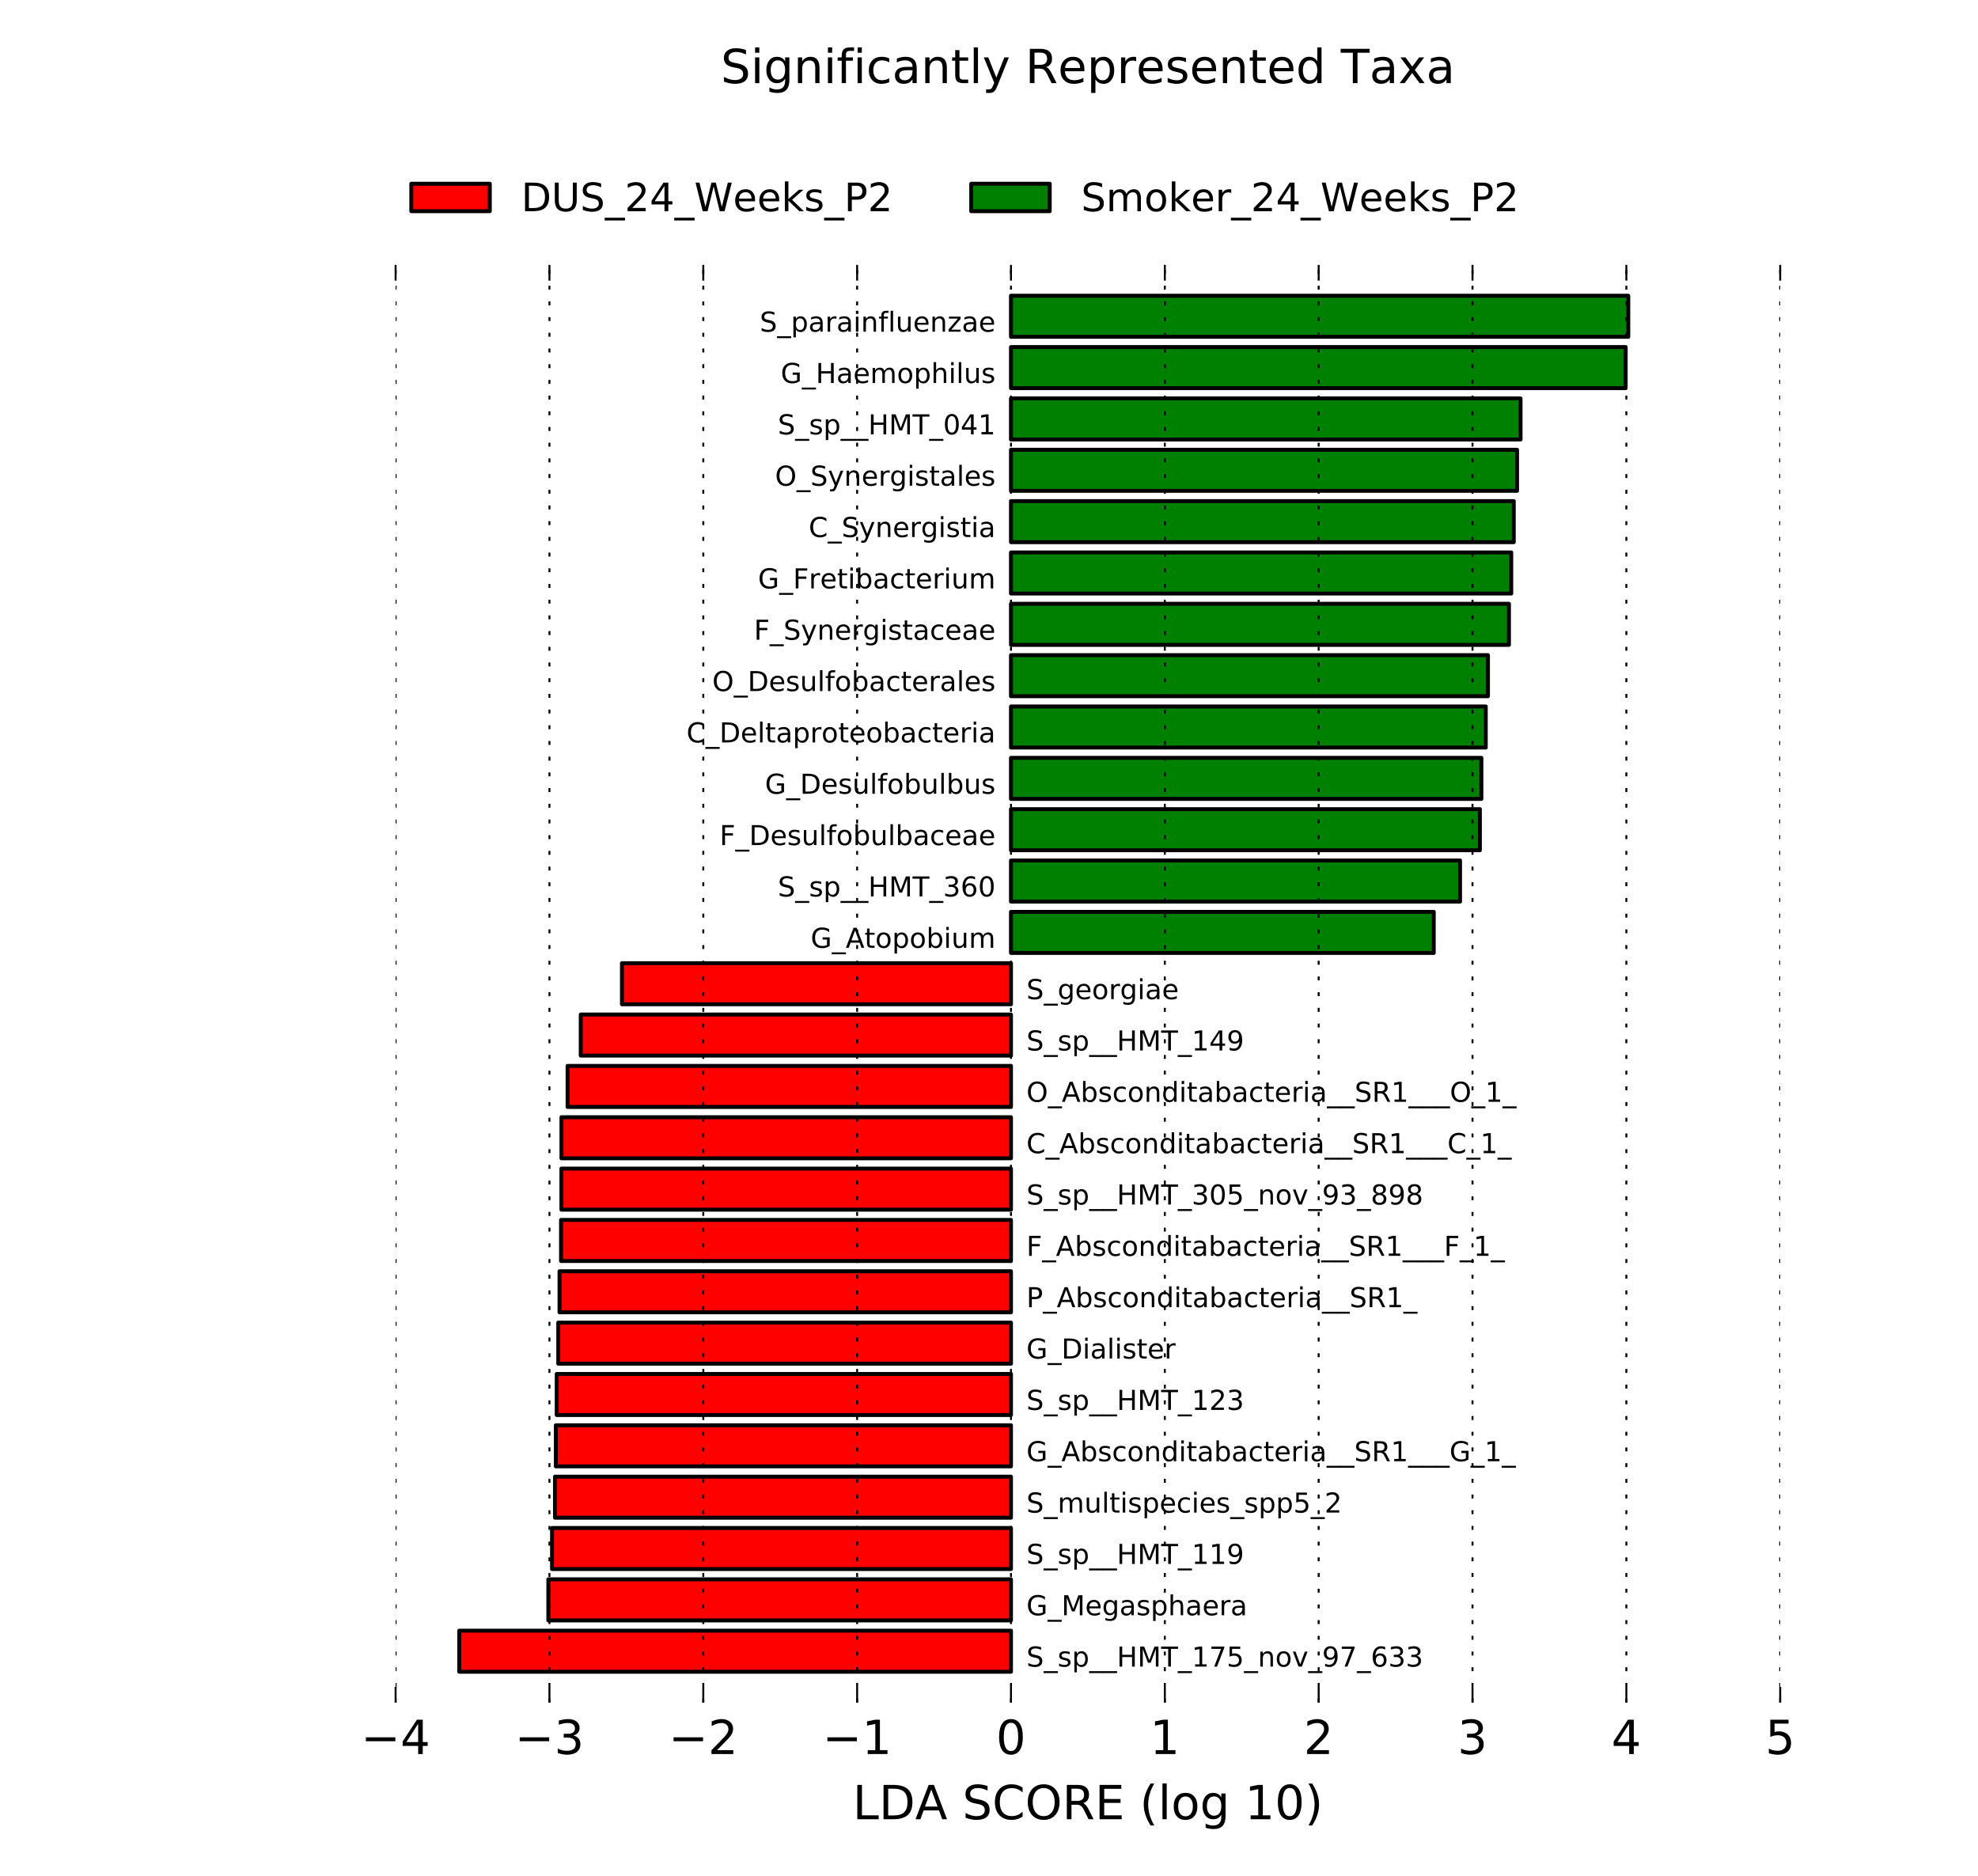 <?xml version="1.0" encoding="utf-8" standalone="no"?>
<!DOCTYPE svg PUBLIC "-//W3C//DTD SVG 1.1//EN"
  "http://www.w3.org/Graphics/SVG/1.1/DTD/svg11.dtd">
<!-- Created with matplotlib (http://matplotlib.org/) -->
<svg height="478pt" version="1.1" viewBox="0 0 504 478" width="504pt" xmlns="http://www.w3.org/2000/svg" xmlns:xlink="http://www.w3.org/1999/xlink">
 <defs>
  <style type="text/css">
*{stroke-linecap:butt;stroke-linejoin:round;stroke-miterlimit:100000;}
  </style>
 </defs>
 <g id="figure_1">
  <g id="patch_1">
   <path d="M 0 478.8 
L 504 478.8 
L 504 0 
L 0 0 
z
" style="fill:#ffffff;"/>
  </g>
  <g id="axes_1">
   <g id="patch_2">
    <path clip-path="url(#p3ebb4b7036)" d="M 117.022 425.951 
L 257.6 425.951 
L 257.6 415.485 
L 117.022 415.485 
z
" style="fill:#ff0000;stroke:#000000;stroke-linejoin:miter;"/>
   </g>
   <g id="patch_3">
    <path clip-path="url(#p3ebb4b7036)" d="M 139.719 412.869 
L 257.6 412.869 
L 257.6 402.403 
L 139.719 402.403 
z
" style="fill:#ff0000;stroke:#000000;stroke-linejoin:miter;"/>
   </g>
   <g id="patch_4">
    <path clip-path="url(#p3ebb4b7036)" d="M 140.662 399.786 
L 257.6 399.786 
L 257.6 389.321 
L 140.662 389.321 
z
" style="fill:#ff0000;stroke:#000000;stroke-linejoin:miter;"/>
   </g>
   <g id="patch_5">
    <path clip-path="url(#p3ebb4b7036)" d="M 141.416 386.704 
L 257.6 386.704 
L 257.6 376.239 
L 141.416 376.239 
z
" style="fill:#ff0000;stroke:#000000;stroke-linejoin:miter;"/>
   </g>
   <g id="patch_6">
    <path clip-path="url(#p3ebb4b7036)" d="M 141.63 373.622 
L 257.6 373.622 
L 257.6 363.156 
L 141.63 363.156 
z
" style="fill:#ff0000;stroke:#000000;stroke-linejoin:miter;"/>
   </g>
   <g id="patch_7">
    <path clip-path="url(#p3ebb4b7036)" d="M 141.855 360.54 
L 257.6 360.54 
L 257.6 350.074 
L 141.855 350.074 
z
" style="fill:#ff0000;stroke:#000000;stroke-linejoin:miter;"/>
   </g>
   <g id="patch_8">
    <path clip-path="url(#p3ebb4b7036)" d="M 142.248 347.458 
L 257.6 347.458 
L 257.6 336.992 
L 142.248 336.992 
z
" style="fill:#ff0000;stroke:#000000;stroke-linejoin:miter;"/>
   </g>
   <g id="patch_9">
    <path clip-path="url(#p3ebb4b7036)" d="M 142.568 334.376 
L 257.6 334.376 
L 257.6 323.91 
L 142.568 323.91 
z
" style="fill:#ff0000;stroke:#000000;stroke-linejoin:miter;"/>
   </g>
   <g id="patch_10">
    <path clip-path="url(#p3ebb4b7036)" d="M 142.957 321.294 
L 257.6 321.294 
L 257.6 310.828 
L 142.957 310.828 
z
" style="fill:#ff0000;stroke:#000000;stroke-linejoin:miter;"/>
   </g>
   <g id="patch_11">
    <path clip-path="url(#p3ebb4b7036)" d="M 143.052 308.211 
L 257.6 308.211 
L 257.6 297.746 
L 143.052 297.746 
z
" style="fill:#ff0000;stroke:#000000;stroke-linejoin:miter;"/>
   </g>
   <g id="patch_12">
    <path clip-path="url(#p3ebb4b7036)" d="M 143.062 295.129 
L 257.6 295.129 
L 257.6 284.664 
L 143.062 284.664 
z
" style="fill:#ff0000;stroke:#000000;stroke-linejoin:miter;"/>
   </g>
   <g id="patch_13">
    <path clip-path="url(#p3ebb4b7036)" d="M 144.625 282.047 
L 257.6 282.047 
L 257.6 271.581 
L 144.625 271.581 
z
" style="fill:#ff0000;stroke:#000000;stroke-linejoin:miter;"/>
   </g>
   <g id="patch_14">
    <path clip-path="url(#p3ebb4b7036)" d="M 147.977 268.965 
L 257.6 268.965 
L 257.6 258.499 
L 147.977 258.499 
z
" style="fill:#ff0000;stroke:#000000;stroke-linejoin:miter;"/>
   </g>
   <g id="patch_15">
    <path clip-path="url(#p3ebb4b7036)" d="M 158.476 255.883 
L 257.6 255.883 
L 257.6 245.417 
L 158.476 245.417 
z
" style="fill:#ff0000;stroke:#000000;stroke-linejoin:miter;"/>
   </g>
   <g id="patch_16">
    <path clip-path="url(#p3ebb4b7036)" d="M 257.6 242.801 
L 365.323 242.801 
L 365.323 232.335 
L 257.6 232.335 
z
" style="fill:#008000;stroke:#000000;stroke-linejoin:miter;"/>
   </g>
   <g id="patch_17">
    <path clip-path="url(#p3ebb4b7036)" d="M 257.6 229.719 
L 372.026 229.719 
L 372.026 219.253 
L 257.6 219.253 
z
" style="fill:#008000;stroke:#000000;stroke-linejoin:miter;"/>
   </g>
   <g id="patch_18">
    <path clip-path="url(#p3ebb4b7036)" d="M 257.6 216.636 
L 377.081 216.636 
L 377.081 206.171 
L 257.6 206.171 
z
" style="fill:#008000;stroke:#000000;stroke-linejoin:miter;"/>
   </g>
   <g id="patch_19">
    <path clip-path="url(#p3ebb4b7036)" d="M 257.6 203.554 
L 377.462 203.554 
L 377.462 193.089 
L 257.6 193.089 
z
" style="fill:#008000;stroke:#000000;stroke-linejoin:miter;"/>
   </g>
   <g id="patch_20">
    <path clip-path="url(#p3ebb4b7036)" d="M 257.6 190.472 
L 378.576 190.472 
L 378.576 180.006 
L 257.6 180.006 
z
" style="fill:#008000;stroke:#000000;stroke-linejoin:miter;"/>
   </g>
   <g id="patch_21">
    <path clip-path="url(#p3ebb4b7036)" d="M 257.6 177.39 
L 379.135 177.39 
L 379.135 166.924 
L 257.6 166.924 
z
" style="fill:#008000;stroke:#000000;stroke-linejoin:miter;"/>
   </g>
   <g id="patch_22">
    <path clip-path="url(#p3ebb4b7036)" d="M 257.6 164.308 
L 384.483 164.308 
L 384.483 153.842 
L 257.6 153.842 
z
" style="fill:#008000;stroke:#000000;stroke-linejoin:miter;"/>
   </g>
   <g id="patch_23">
    <path clip-path="url(#p3ebb4b7036)" d="M 257.6 151.226 
L 385.07 151.226 
L 385.07 140.76 
L 257.6 140.76 
z
" style="fill:#008000;stroke:#000000;stroke-linejoin:miter;"/>
   </g>
   <g id="patch_24">
    <path clip-path="url(#p3ebb4b7036)" d="M 257.6 138.144 
L 385.71 138.144 
L 385.71 127.678 
L 257.6 127.678 
z
" style="fill:#008000;stroke:#000000;stroke-linejoin:miter;"/>
   </g>
   <g id="patch_25">
    <path clip-path="url(#p3ebb4b7036)" d="M 257.6 125.061 
L 386.55 125.061 
L 386.55 114.596 
L 257.6 114.596 
z
" style="fill:#008000;stroke:#000000;stroke-linejoin:miter;"/>
   </g>
   <g id="patch_26">
    <path clip-path="url(#p3ebb4b7036)" d="M 257.6 111.979 
L 387.439 111.979 
L 387.439 101.514 
L 257.6 101.514 
z
" style="fill:#008000;stroke:#000000;stroke-linejoin:miter;"/>
   </g>
   <g id="patch_27">
    <path clip-path="url(#p3ebb4b7036)" d="M 257.6 98.897 
L 414.225 98.897 
L 414.225 88.431 
L 257.6 88.431 
z
" style="fill:#008000;stroke:#000000;stroke-linejoin:miter;"/>
   </g>
   <g id="patch_28">
    <path clip-path="url(#p3ebb4b7036)" d="M 257.6 85.815 
L 414.893 85.815 
L 414.893 75.349 
L 257.6 75.349 
z
" style="fill:#008000;stroke:#000000;stroke-linejoin:miter;"/>
   </g>
   <g id="matplotlib.axis_1">
    <g id="xtick_1">
     <g id="line2d_1">
      <path clip-path="url(#p3ebb4b7036)" d="M 100.8 433.8 
L 100.8 67.5 
" style="fill:none;stroke:#000000;stroke-dasharray:1,3;stroke-dashoffset:0.0;stroke-width:0.5;"/>
     </g>
     <g id="line2d_2">
      <defs>
       <path d="M 0 0 
L 0 -4 
" id="mca935baef3" style="stroke:#000000;stroke-width:0.5;"/>
      </defs>
      <g>
       <use style="stroke:#000000;stroke-width:0.5;" x="100.8" xlink:href="#mca935baef3" y="433.8"/>
      </g>
     </g>
     <g id="line2d_3">
      <defs>
       <path d="M 0 0 
L 0 4 
" id="m4962aa106a" style="stroke:#000000;stroke-width:0.5;"/>
      </defs>
      <g>
       <use style="stroke:#000000;stroke-width:0.5;" x="100.8" xlink:href="#m4962aa106a" y="67.5"/>
      </g>
     </g>
     <g id="text_1">
      <!-- −4 -->
      <defs>
       <path d="M 10.594 35.5 
L 73.188 35.5 
L 73.188 27.203 
L 10.594 27.203 
z
" id="BitstreamVeraSans-Roman-2212"/>
       <path d="M 37.797 64.312 
L 12.891 25.391 
L 37.797 25.391 
z
M 35.203 72.906 
L 47.609 72.906 
L 47.609 25.391 
L 58.016 25.391 
L 58.016 17.188 
L 47.609 17.188 
L 47.609 0 
L 37.797 0 
L 37.797 17.188 
L 4.891 17.188 
L 4.891 26.703 
z
" id="BitstreamVeraSans-Roman-34"/>
      </defs>
      <g transform="translate(91.955 446.918)scale(0.12 -0.12)">
       <use xlink:href="#BitstreamVeraSans-Roman-2212"/>
       <use x="83.789" xlink:href="#BitstreamVeraSans-Roman-34"/>
      </g>
     </g>
    </g>
    <g id="xtick_2">
     <g id="line2d_4">
      <path clip-path="url(#p3ebb4b7036)" d="M 140 433.8 
L 140 67.5 
" style="fill:none;stroke:#000000;stroke-dasharray:1,3;stroke-dashoffset:0.0;stroke-width:0.5;"/>
     </g>
     <g id="line2d_5">
      <g>
       <use style="stroke:#000000;stroke-width:0.5;" x="140.0" xlink:href="#mca935baef3" y="433.8"/>
      </g>
     </g>
     <g id="line2d_6">
      <g>
       <use style="stroke:#000000;stroke-width:0.5;" x="140.0" xlink:href="#m4962aa106a" y="67.5"/>
      </g>
     </g>
     <g id="text_2">
      <!-- −3 -->
      <defs>
       <path d="M 40.578 39.312 
Q 47.656 37.797 51.625 33 
Q 55.609 28.219 55.609 21.188 
Q 55.609 10.406 48.188 4.484 
Q 40.766 -1.422 27.094 -1.422 
Q 22.516 -1.422 17.656 -0.516 
Q 12.797 0.391 7.625 2.203 
L 7.625 11.719 
Q 11.719 9.328 16.594 8.109 
Q 21.484 6.891 26.812 6.891 
Q 36.078 6.891 40.938 10.547 
Q 45.797 14.203 45.797 21.188 
Q 45.797 27.641 41.281 31.266 
Q 36.766 34.906 28.719 34.906 
L 20.219 34.906 
L 20.219 43.016 
L 29.109 43.016 
Q 36.375 43.016 40.234 45.922 
Q 44.094 48.828 44.094 54.297 
Q 44.094 59.906 40.109 62.906 
Q 36.141 65.922 28.719 65.922 
Q 24.656 65.922 20.016 65.031 
Q 15.375 64.156 9.812 62.312 
L 9.812 71.094 
Q 15.438 72.656 20.344 73.438 
Q 25.25 74.219 29.594 74.219 
Q 40.828 74.219 47.359 69.109 
Q 53.906 64.016 53.906 55.328 
Q 53.906 49.266 50.438 45.094 
Q 46.969 40.922 40.578 39.312 
" id="BitstreamVeraSans-Roman-33"/>
      </defs>
      <g transform="translate(131.155 446.918)scale(0.12 -0.12)">
       <use xlink:href="#BitstreamVeraSans-Roman-2212"/>
       <use x="83.789" xlink:href="#BitstreamVeraSans-Roman-33"/>
      </g>
     </g>
    </g>
    <g id="xtick_3">
     <g id="line2d_7">
      <path clip-path="url(#p3ebb4b7036)" d="M 179.2 433.8 
L 179.2 67.5 
" style="fill:none;stroke:#000000;stroke-dasharray:1,3;stroke-dashoffset:0.0;stroke-width:0.5;"/>
     </g>
     <g id="line2d_8">
      <g>
       <use style="stroke:#000000;stroke-width:0.5;" x="179.2" xlink:href="#mca935baef3" y="433.8"/>
      </g>
     </g>
     <g id="line2d_9">
      <g>
       <use style="stroke:#000000;stroke-width:0.5;" x="179.2" xlink:href="#m4962aa106a" y="67.5"/>
      </g>
     </g>
     <g id="text_3">
      <!-- −2 -->
      <defs>
       <path d="M 19.188 8.297 
L 53.609 8.297 
L 53.609 0 
L 7.328 0 
L 7.328 8.297 
Q 12.938 14.109 22.625 23.891 
Q 32.328 33.688 34.812 36.531 
Q 39.547 41.844 41.422 45.531 
Q 43.312 49.219 43.312 52.781 
Q 43.312 58.594 39.234 62.25 
Q 35.156 65.922 28.609 65.922 
Q 23.969 65.922 18.812 64.312 
Q 13.672 62.703 7.812 59.422 
L 7.812 69.391 
Q 13.766 71.781 18.938 73 
Q 24.125 74.219 28.422 74.219 
Q 39.75 74.219 46.484 68.547 
Q 53.219 62.891 53.219 53.422 
Q 53.219 48.922 51.531 44.891 
Q 49.859 40.875 45.406 35.406 
Q 44.188 33.984 37.641 27.219 
Q 31.109 20.453 19.188 8.297 
" id="BitstreamVeraSans-Roman-32"/>
      </defs>
      <g transform="translate(170.355 446.918)scale(0.12 -0.12)">
       <use xlink:href="#BitstreamVeraSans-Roman-2212"/>
       <use x="83.789" xlink:href="#BitstreamVeraSans-Roman-32"/>
      </g>
     </g>
    </g>
    <g id="xtick_4">
     <g id="line2d_10">
      <path clip-path="url(#p3ebb4b7036)" d="M 218.4 433.8 
L 218.4 67.5 
" style="fill:none;stroke:#000000;stroke-dasharray:1,3;stroke-dashoffset:0.0;stroke-width:0.5;"/>
     </g>
     <g id="line2d_11">
      <g>
       <use style="stroke:#000000;stroke-width:0.5;" x="218.4" xlink:href="#mca935baef3" y="433.8"/>
      </g>
     </g>
     <g id="line2d_12">
      <g>
       <use style="stroke:#000000;stroke-width:0.5;" x="218.4" xlink:href="#m4962aa106a" y="67.5"/>
      </g>
     </g>
     <g id="text_4">
      <!-- −1 -->
      <defs>
       <path d="M 12.406 8.297 
L 28.516 8.297 
L 28.516 63.922 
L 10.984 60.406 
L 10.984 69.391 
L 28.422 72.906 
L 38.281 72.906 
L 38.281 8.297 
L 54.391 8.297 
L 54.391 0 
L 12.406 0 
z
" id="BitstreamVeraSans-Roman-31"/>
      </defs>
      <g transform="translate(209.555 446.918)scale(0.12 -0.12)">
       <use xlink:href="#BitstreamVeraSans-Roman-2212"/>
       <use x="83.789" xlink:href="#BitstreamVeraSans-Roman-31"/>
      </g>
     </g>
    </g>
    <g id="xtick_5">
     <g id="line2d_13">
      <path clip-path="url(#p3ebb4b7036)" d="M 257.6 433.8 
L 257.6 67.5 
" style="fill:none;stroke:#000000;stroke-dasharray:1,3;stroke-dashoffset:0.0;stroke-width:0.5;"/>
     </g>
     <g id="line2d_14">
      <g>
       <use style="stroke:#000000;stroke-width:0.5;" x="257.6" xlink:href="#mca935baef3" y="433.8"/>
      </g>
     </g>
     <g id="line2d_15">
      <g>
       <use style="stroke:#000000;stroke-width:0.5;" x="257.6" xlink:href="#m4962aa106a" y="67.5"/>
      </g>
     </g>
     <g id="text_5">
      <!-- 0 -->
      <defs>
       <path d="M 31.781 66.406 
Q 24.172 66.406 20.328 58.906 
Q 16.5 51.422 16.5 36.375 
Q 16.5 21.391 20.328 13.891 
Q 24.172 6.391 31.781 6.391 
Q 39.453 6.391 43.281 13.891 
Q 47.125 21.391 47.125 36.375 
Q 47.125 51.422 43.281 58.906 
Q 39.453 66.406 31.781 66.406 
M 31.781 74.219 
Q 44.047 74.219 50.516 64.516 
Q 56.984 54.828 56.984 36.375 
Q 56.984 17.969 50.516 8.266 
Q 44.047 -1.422 31.781 -1.422 
Q 19.531 -1.422 13.062 8.266 
Q 6.594 17.969 6.594 36.375 
Q 6.594 54.828 13.062 64.516 
Q 19.531 74.219 31.781 74.219 
" id="BitstreamVeraSans-Roman-30"/>
      </defs>
      <g transform="translate(253.782 446.918)scale(0.12 -0.12)">
       <use xlink:href="#BitstreamVeraSans-Roman-30"/>
      </g>
     </g>
    </g>
    <g id="xtick_6">
     <g id="line2d_16">
      <path clip-path="url(#p3ebb4b7036)" d="M 296.8 433.8 
L 296.8 67.5 
" style="fill:none;stroke:#000000;stroke-dasharray:1,3;stroke-dashoffset:0.0;stroke-width:0.5;"/>
     </g>
     <g id="line2d_17">
      <g>
       <use style="stroke:#000000;stroke-width:0.5;" x="296.8" xlink:href="#mca935baef3" y="433.8"/>
      </g>
     </g>
     <g id="line2d_18">
      <g>
       <use style="stroke:#000000;stroke-width:0.5;" x="296.8" xlink:href="#m4962aa106a" y="67.5"/>
      </g>
     </g>
     <g id="text_6">
      <!-- 1 -->
      <g transform="translate(292.983 446.918)scale(0.12 -0.12)">
       <use xlink:href="#BitstreamVeraSans-Roman-31"/>
      </g>
     </g>
    </g>
    <g id="xtick_7">
     <g id="line2d_19">
      <path clip-path="url(#p3ebb4b7036)" d="M 336 433.8 
L 336 67.5 
" style="fill:none;stroke:#000000;stroke-dasharray:1,3;stroke-dashoffset:0.0;stroke-width:0.5;"/>
     </g>
     <g id="line2d_20">
      <g>
       <use style="stroke:#000000;stroke-width:0.5;" x="336.0" xlink:href="#mca935baef3" y="433.8"/>
      </g>
     </g>
     <g id="line2d_21">
      <g>
       <use style="stroke:#000000;stroke-width:0.5;" x="336.0" xlink:href="#m4962aa106a" y="67.5"/>
      </g>
     </g>
     <g id="text_7">
      <!-- 2 -->
      <g transform="translate(332.183 446.918)scale(0.12 -0.12)">
       <use xlink:href="#BitstreamVeraSans-Roman-32"/>
      </g>
     </g>
    </g>
    <g id="xtick_8">
     <g id="line2d_22">
      <path clip-path="url(#p3ebb4b7036)" d="M 375.2 433.8 
L 375.2 67.5 
" style="fill:none;stroke:#000000;stroke-dasharray:1,3;stroke-dashoffset:0.0;stroke-width:0.5;"/>
     </g>
     <g id="line2d_23">
      <g>
       <use style="stroke:#000000;stroke-width:0.5;" x="375.2" xlink:href="#mca935baef3" y="433.8"/>
      </g>
     </g>
     <g id="line2d_24">
      <g>
       <use style="stroke:#000000;stroke-width:0.5;" x="375.2" xlink:href="#m4962aa106a" y="67.5"/>
      </g>
     </g>
     <g id="text_8">
      <!-- 3 -->
      <g transform="translate(371.382 446.918)scale(0.12 -0.12)">
       <use xlink:href="#BitstreamVeraSans-Roman-33"/>
      </g>
     </g>
    </g>
    <g id="xtick_9">
     <g id="line2d_25">
      <path clip-path="url(#p3ebb4b7036)" d="M 414.4 433.8 
L 414.4 67.5 
" style="fill:none;stroke:#000000;stroke-dasharray:1,3;stroke-dashoffset:0.0;stroke-width:0.5;"/>
     </g>
     <g id="line2d_26">
      <g>
       <use style="stroke:#000000;stroke-width:0.5;" x="414.4" xlink:href="#mca935baef3" y="433.8"/>
      </g>
     </g>
     <g id="line2d_27">
      <g>
       <use style="stroke:#000000;stroke-width:0.5;" x="414.4" xlink:href="#m4962aa106a" y="67.5"/>
      </g>
     </g>
     <g id="text_9">
      <!-- 4 -->
      <g transform="translate(410.582 446.918)scale(0.12 -0.12)">
       <use xlink:href="#BitstreamVeraSans-Roman-34"/>
      </g>
     </g>
    </g>
    <g id="xtick_10">
     <g id="line2d_28">
      <path clip-path="url(#p3ebb4b7036)" d="M 453.6 433.8 
L 453.6 67.5 
" style="fill:none;stroke:#000000;stroke-dasharray:1,3;stroke-dashoffset:0.0;stroke-width:0.5;"/>
     </g>
     <g id="line2d_29">
      <g>
       <use style="stroke:#000000;stroke-width:0.5;" x="453.6" xlink:href="#mca935baef3" y="433.8"/>
      </g>
     </g>
     <g id="line2d_30">
      <g>
       <use style="stroke:#000000;stroke-width:0.5;" x="453.6" xlink:href="#m4962aa106a" y="67.5"/>
      </g>
     </g>
     <g id="text_10">
      <!-- 5 -->
      <defs>
       <path d="M 10.797 72.906 
L 49.516 72.906 
L 49.516 64.594 
L 19.828 64.594 
L 19.828 46.734 
Q 21.969 47.469 24.109 47.828 
Q 26.266 48.188 28.422 48.188 
Q 40.625 48.188 47.75 41.5 
Q 54.891 34.812 54.891 23.391 
Q 54.891 11.625 47.562 5.094 
Q 40.234 -1.422 26.906 -1.422 
Q 22.312 -1.422 17.547 -0.641 
Q 12.797 0.141 7.719 1.703 
L 7.719 11.625 
Q 12.109 9.234 16.797 8.062 
Q 21.484 6.891 26.703 6.891 
Q 35.156 6.891 40.078 11.328 
Q 45.016 15.766 45.016 23.391 
Q 45.016 31 40.078 35.438 
Q 35.156 39.891 26.703 39.891 
Q 22.75 39.891 18.812 39.016 
Q 14.891 38.141 10.797 36.281 
z
" id="BitstreamVeraSans-Roman-35"/>
      </defs>
      <g transform="translate(449.783 446.918)scale(0.12 -0.12)">
       <use xlink:href="#BitstreamVeraSans-Roman-35"/>
      </g>
     </g>
    </g>
    <g id="text_11">
     <!-- LDA SCORE (log 10) -->
     <defs>
      <path id="BitstreamVeraSans-Roman-20"/>
      <path d="M 9.812 72.906 
L 19.672 72.906 
L 19.672 8.297 
L 55.172 8.297 
L 55.172 0 
L 9.812 0 
z
" id="BitstreamVeraSans-Roman-4c"/>
      <path d="M 39.406 66.219 
Q 28.656 66.219 22.328 58.203 
Q 16.016 50.203 16.016 36.375 
Q 16.016 22.609 22.328 14.594 
Q 28.656 6.594 39.406 6.594 
Q 50.141 6.594 56.422 14.594 
Q 62.703 22.609 62.703 36.375 
Q 62.703 50.203 56.422 58.203 
Q 50.141 66.219 39.406 66.219 
M 39.406 74.219 
Q 54.734 74.219 63.906 63.938 
Q 73.094 53.656 73.094 36.375 
Q 73.094 19.141 63.906 8.859 
Q 54.734 -1.422 39.406 -1.422 
Q 24.031 -1.422 14.812 8.828 
Q 5.609 19.094 5.609 36.375 
Q 5.609 53.656 14.812 63.938 
Q 24.031 74.219 39.406 74.219 
" id="BitstreamVeraSans-Roman-4f"/>
      <path d="M 8.016 75.875 
L 15.828 75.875 
Q 23.141 64.359 26.781 53.312 
Q 30.422 42.281 30.422 31.391 
Q 30.422 20.453 26.781 9.375 
Q 23.141 -1.703 15.828 -13.188 
L 8.016 -13.188 
Q 14.5 -2 17.703 9.062 
Q 20.906 20.125 20.906 31.391 
Q 20.906 42.672 17.703 53.656 
Q 14.5 64.656 8.016 75.875 
" id="BitstreamVeraSans-Roman-29"/>
      <path d="M 31 75.875 
Q 24.469 64.656 21.281 53.656 
Q 18.109 42.672 18.109 31.391 
Q 18.109 20.125 21.312 9.062 
Q 24.516 -2 31 -13.188 
L 23.188 -13.188 
Q 15.875 -1.703 12.234 9.375 
Q 8.594 20.453 8.594 31.391 
Q 8.594 42.281 12.203 53.312 
Q 15.828 64.359 23.188 75.875 
z
" id="BitstreamVeraSans-Roman-28"/>
      <path d="M 30.609 48.391 
Q 23.391 48.391 19.188 42.75 
Q 14.984 37.109 14.984 27.297 
Q 14.984 17.484 19.156 11.844 
Q 23.344 6.203 30.609 6.203 
Q 37.797 6.203 41.984 11.859 
Q 46.188 17.531 46.188 27.297 
Q 46.188 37.016 41.984 42.703 
Q 37.797 48.391 30.609 48.391 
M 30.609 56 
Q 42.328 56 49.016 48.375 
Q 55.719 40.766 55.719 27.297 
Q 55.719 13.875 49.016 6.219 
Q 42.328 -1.422 30.609 -1.422 
Q 18.844 -1.422 12.172 6.219 
Q 5.516 13.875 5.516 27.297 
Q 5.516 40.766 12.172 48.375 
Q 18.844 56 30.609 56 
" id="BitstreamVeraSans-Roman-6f"/>
      <path d="M 9.812 72.906 
L 55.906 72.906 
L 55.906 64.594 
L 19.672 64.594 
L 19.672 43.016 
L 54.391 43.016 
L 54.391 34.719 
L 19.672 34.719 
L 19.672 8.297 
L 56.781 8.297 
L 56.781 0 
L 9.812 0 
z
" id="BitstreamVeraSans-Roman-45"/>
      <path d="M 9.422 75.984 
L 18.406 75.984 
L 18.406 0 
L 9.422 0 
z
" id="BitstreamVeraSans-Roman-6c"/>
      <path d="M 44.391 34.188 
Q 47.562 33.109 50.562 29.594 
Q 53.562 26.078 56.594 19.922 
L 66.609 0 
L 56 0 
L 46.688 18.703 
Q 43.062 26.031 39.672 28.422 
Q 36.281 30.812 30.422 30.812 
L 19.672 30.812 
L 19.672 0 
L 9.812 0 
L 9.812 72.906 
L 32.078 72.906 
Q 44.578 72.906 50.734 67.672 
Q 56.891 62.453 56.891 51.906 
Q 56.891 45.016 53.688 40.469 
Q 50.484 35.938 44.391 34.188 
M 19.672 64.797 
L 19.672 38.922 
L 32.078 38.922 
Q 39.203 38.922 42.844 42.219 
Q 46.484 45.516 46.484 51.906 
Q 46.484 58.297 42.844 61.547 
Q 39.203 64.797 32.078 64.797 
z
" id="BitstreamVeraSans-Roman-52"/>
      <path d="M 19.672 64.797 
L 19.672 8.109 
L 31.594 8.109 
Q 46.688 8.109 53.688 14.938 
Q 60.688 21.781 60.688 36.531 
Q 60.688 51.172 53.688 57.984 
Q 46.688 64.797 31.594 64.797 
z
M 9.812 72.906 
L 30.078 72.906 
Q 51.266 72.906 61.172 64.094 
Q 71.094 55.281 71.094 36.531 
Q 71.094 17.672 61.125 8.828 
Q 51.172 0 30.078 0 
L 9.812 0 
z
" id="BitstreamVeraSans-Roman-44"/>
      <path d="M 64.406 67.281 
L 64.406 56.891 
Q 59.422 61.531 53.781 63.812 
Q 48.141 66.109 41.797 66.109 
Q 29.297 66.109 22.656 58.469 
Q 16.016 50.828 16.016 36.375 
Q 16.016 21.969 22.656 14.328 
Q 29.297 6.688 41.797 6.688 
Q 48.141 6.688 53.781 8.984 
Q 59.422 11.281 64.406 15.922 
L 64.406 5.609 
Q 59.234 2.094 53.438 0.328 
Q 47.656 -1.422 41.219 -1.422 
Q 24.656 -1.422 15.125 8.703 
Q 5.609 18.844 5.609 36.375 
Q 5.609 53.953 15.125 64.078 
Q 24.656 74.219 41.219 74.219 
Q 47.75 74.219 53.531 72.484 
Q 59.328 70.75 64.406 67.281 
" id="BitstreamVeraSans-Roman-43"/>
      <path d="M 34.188 63.188 
L 20.797 26.906 
L 47.609 26.906 
z
M 28.609 72.906 
L 39.797 72.906 
L 67.578 0 
L 57.328 0 
L 50.688 18.703 
L 17.828 18.703 
L 11.188 0 
L 0.781 0 
z
" id="BitstreamVeraSans-Roman-41"/>
      <path d="M 45.406 27.984 
Q 45.406 37.75 41.375 43.109 
Q 37.359 48.484 30.078 48.484 
Q 22.859 48.484 18.828 43.109 
Q 14.797 37.75 14.797 27.984 
Q 14.797 18.266 18.828 12.891 
Q 22.859 7.516 30.078 7.516 
Q 37.359 7.516 41.375 12.891 
Q 45.406 18.266 45.406 27.984 
M 54.391 6.781 
Q 54.391 -7.172 48.188 -13.984 
Q 42 -20.797 29.203 -20.797 
Q 24.469 -20.797 20.266 -20.094 
Q 16.062 -19.391 12.109 -17.922 
L 12.109 -9.188 
Q 16.062 -11.328 19.922 -12.344 
Q 23.781 -13.375 27.781 -13.375 
Q 36.625 -13.375 41.016 -8.766 
Q 45.406 -4.156 45.406 5.172 
L 45.406 9.625 
Q 42.625 4.781 38.281 2.391 
Q 33.938 0 27.875 0 
Q 17.828 0 11.672 7.656 
Q 5.516 15.328 5.516 27.984 
Q 5.516 40.672 11.672 48.328 
Q 17.828 56 27.875 56 
Q 33.938 56 38.281 53.609 
Q 42.625 51.219 45.406 46.391 
L 45.406 54.688 
L 54.391 54.688 
z
" id="BitstreamVeraSans-Roman-67"/>
      <path d="M 53.516 70.516 
L 53.516 60.891 
Q 47.906 63.578 42.922 64.891 
Q 37.938 66.219 33.297 66.219 
Q 25.25 66.219 20.875 63.094 
Q 16.5 59.969 16.5 54.203 
Q 16.5 49.359 19.406 46.891 
Q 22.312 44.438 30.422 42.922 
L 36.375 41.703 
Q 47.406 39.594 52.656 34.297 
Q 57.906 29 57.906 20.125 
Q 57.906 9.516 50.797 4.047 
Q 43.703 -1.422 29.984 -1.422 
Q 24.812 -1.422 18.969 -0.25 
Q 13.141 0.922 6.891 3.219 
L 6.891 13.375 
Q 12.891 10.016 18.656 8.297 
Q 24.422 6.594 29.984 6.594 
Q 38.422 6.594 43.016 9.906 
Q 47.609 13.234 47.609 19.391 
Q 47.609 24.75 44.312 27.781 
Q 41.016 30.812 33.5 32.328 
L 27.484 33.5 
Q 16.453 35.688 11.516 40.375 
Q 6.594 45.062 6.594 53.422 
Q 6.594 63.094 13.406 68.656 
Q 20.219 74.219 32.172 74.219 
Q 37.312 74.219 42.625 73.281 
Q 47.953 72.359 53.516 70.516 
" id="BitstreamVeraSans-Roman-53"/>
     </defs>
     <g transform="translate(217.267 463.532)scale(0.12 -0.12)">
      <use xlink:href="#BitstreamVeraSans-Roman-4c"/>
      <use x="55.713" xlink:href="#BitstreamVeraSans-Roman-44"/>
      <use x="132.699" xlink:href="#BitstreamVeraSans-Roman-41"/>
      <use x="201.107" xlink:href="#BitstreamVeraSans-Roman-20"/>
      <use x="232.895" xlink:href="#BitstreamVeraSans-Roman-53"/>
      <use x="296.371" xlink:href="#BitstreamVeraSans-Roman-43"/>
      <use x="366.195" xlink:href="#BitstreamVeraSans-Roman-4f"/>
      <use x="444.906" xlink:href="#BitstreamVeraSans-Roman-52"/>
      <use x="514.389" xlink:href="#BitstreamVeraSans-Roman-45"/>
      <use x="577.572" xlink:href="#BitstreamVeraSans-Roman-20"/>
      <use x="609.359" xlink:href="#BitstreamVeraSans-Roman-28"/>
      <use x="648.373" xlink:href="#BitstreamVeraSans-Roman-6c"/>
      <use x="676.156" xlink:href="#BitstreamVeraSans-Roman-6f"/>
      <use x="737.338" xlink:href="#BitstreamVeraSans-Roman-67"/>
      <use x="800.814" xlink:href="#BitstreamVeraSans-Roman-20"/>
      <use x="832.602" xlink:href="#BitstreamVeraSans-Roman-31"/>
      <use x="896.225" xlink:href="#BitstreamVeraSans-Roman-30"/>
      <use x="959.848" xlink:href="#BitstreamVeraSans-Roman-29"/>
     </g>
    </g>
   </g>
   <g id="matplotlib.axis_2"/>
   <g id="text_12">
    <!-- S_sp__HMT_175_nov_97_633 -->
    <defs>
     <path d="M 9.812 72.906 
L 24.516 72.906 
L 43.109 23.297 
L 61.812 72.906 
L 76.516 72.906 
L 76.516 0 
L 66.891 0 
L 66.891 64.016 
L 48.094 14.016 
L 38.188 14.016 
L 19.391 64.016 
L 19.391 0 
L 9.812 0 
z
" id="BitstreamVeraSans-Roman-4d"/>
     <path d="M 33.016 40.375 
Q 26.375 40.375 22.484 35.828 
Q 18.609 31.297 18.609 23.391 
Q 18.609 15.531 22.484 10.953 
Q 26.375 6.391 33.016 6.391 
Q 39.656 6.391 43.531 10.953 
Q 47.406 15.531 47.406 23.391 
Q 47.406 31.297 43.531 35.828 
Q 39.656 40.375 33.016 40.375 
M 52.594 71.297 
L 52.594 62.312 
Q 48.875 64.062 45.094 64.984 
Q 41.312 65.922 37.594 65.922 
Q 27.828 65.922 22.672 59.328 
Q 17.531 52.734 16.797 39.406 
Q 19.672 43.656 24.016 45.922 
Q 28.375 48.188 33.594 48.188 
Q 44.578 48.188 50.953 41.516 
Q 57.328 34.859 57.328 23.391 
Q 57.328 12.156 50.688 5.359 
Q 44.047 -1.422 33.016 -1.422 
Q 20.359 -1.422 13.672 8.266 
Q 6.984 17.969 6.984 36.375 
Q 6.984 53.656 15.188 63.938 
Q 23.391 74.219 37.203 74.219 
Q 40.922 74.219 44.703 73.484 
Q 48.484 72.75 52.594 71.297 
" id="BitstreamVeraSans-Roman-36"/>
     <path d="M 8.203 72.906 
L 55.078 72.906 
L 55.078 68.703 
L 28.609 0 
L 18.312 0 
L 43.219 64.594 
L 8.203 64.594 
z
" id="BitstreamVeraSans-Roman-37"/>
     <path d="M 50.984 -16.609 
L 50.984 -23.578 
L -0.984 -23.578 
L -0.984 -16.609 
z
" id="BitstreamVeraSans-Roman-5f"/>
     <path d="M 54.891 33.016 
L 54.891 0 
L 45.906 0 
L 45.906 32.719 
Q 45.906 40.484 42.875 44.328 
Q 39.844 48.188 33.797 48.188 
Q 26.516 48.188 22.312 43.547 
Q 18.109 38.922 18.109 30.906 
L 18.109 0 
L 9.078 0 
L 9.078 54.688 
L 18.109 54.688 
L 18.109 46.188 
Q 21.344 51.125 25.703 53.562 
Q 30.078 56 35.797 56 
Q 45.219 56 50.047 50.172 
Q 54.891 44.344 54.891 33.016 
" id="BitstreamVeraSans-Roman-6e"/>
     <path d="M 10.984 1.516 
L 10.984 10.5 
Q 14.703 8.734 18.5 7.812 
Q 22.312 6.891 25.984 6.891 
Q 35.75 6.891 40.891 13.453 
Q 46.047 20.016 46.781 33.406 
Q 43.953 29.203 39.594 26.953 
Q 35.25 24.703 29.984 24.703 
Q 19.047 24.703 12.672 31.312 
Q 6.297 37.938 6.297 49.422 
Q 6.297 60.641 12.938 67.422 
Q 19.578 74.219 30.609 74.219 
Q 43.266 74.219 49.922 64.516 
Q 56.594 54.828 56.594 36.375 
Q 56.594 19.141 48.406 8.859 
Q 40.234 -1.422 26.422 -1.422 
Q 22.703 -1.422 18.891 -0.688 
Q 15.094 0.047 10.984 1.516 
M 30.609 32.422 
Q 37.25 32.422 41.125 36.953 
Q 45.016 41.5 45.016 49.422 
Q 45.016 57.281 41.125 61.844 
Q 37.25 66.406 30.609 66.406 
Q 23.969 66.406 20.094 61.844 
Q 16.219 57.281 16.219 49.422 
Q 16.219 41.5 20.094 36.953 
Q 23.969 32.422 30.609 32.422 
" id="BitstreamVeraSans-Roman-39"/>
     <path d="M -0.297 72.906 
L 61.375 72.906 
L 61.375 64.594 
L 35.5 64.594 
L 35.5 0 
L 25.594 0 
L 25.594 64.594 
L -0.297 64.594 
z
" id="BitstreamVeraSans-Roman-54"/>
     <path d="M 2.984 54.688 
L 12.5 54.688 
L 29.594 8.797 
L 46.688 54.688 
L 56.203 54.688 
L 35.688 0 
L 23.484 0 
z
" id="BitstreamVeraSans-Roman-76"/>
     <path d="M 44.281 53.078 
L 44.281 44.578 
Q 40.484 46.531 36.375 47.5 
Q 32.281 48.484 27.875 48.484 
Q 21.188 48.484 17.844 46.438 
Q 14.5 44.391 14.5 40.281 
Q 14.5 37.156 16.891 35.375 
Q 19.281 33.594 26.516 31.984 
L 29.594 31.297 
Q 39.156 29.25 43.188 25.516 
Q 47.219 21.781 47.219 15.094 
Q 47.219 7.469 41.188 3.016 
Q 35.156 -1.422 24.609 -1.422 
Q 20.219 -1.422 15.453 -0.562 
Q 10.688 0.297 5.422 2 
L 5.422 11.281 
Q 10.406 8.688 15.234 7.391 
Q 20.062 6.109 24.812 6.109 
Q 31.156 6.109 34.562 8.281 
Q 37.984 10.453 37.984 14.406 
Q 37.984 18.062 35.516 20.016 
Q 33.062 21.969 24.703 23.781 
L 21.578 24.516 
Q 13.234 26.266 9.516 29.906 
Q 5.812 33.547 5.812 39.891 
Q 5.812 47.609 11.281 51.797 
Q 16.75 56 26.812 56 
Q 31.781 56 36.172 55.266 
Q 40.578 54.547 44.281 53.078 
" id="BitstreamVeraSans-Roman-73"/>
     <path d="M 18.109 8.203 
L 18.109 -20.797 
L 9.078 -20.797 
L 9.078 54.688 
L 18.109 54.688 
L 18.109 46.391 
Q 20.953 51.266 25.266 53.625 
Q 29.594 56 35.594 56 
Q 45.562 56 51.781 48.094 
Q 58.016 40.188 58.016 27.297 
Q 58.016 14.406 51.781 6.484 
Q 45.562 -1.422 35.594 -1.422 
Q 29.594 -1.422 25.266 0.953 
Q 20.953 3.328 18.109 8.203 
M 48.688 27.297 
Q 48.688 37.203 44.609 42.844 
Q 40.531 48.484 33.406 48.484 
Q 26.266 48.484 22.188 42.844 
Q 18.109 37.203 18.109 27.297 
Q 18.109 17.391 22.188 11.75 
Q 26.266 6.109 33.406 6.109 
Q 40.531 6.109 44.609 11.75 
Q 48.688 17.391 48.688 27.297 
" id="BitstreamVeraSans-Roman-70"/>
     <path d="M 9.812 72.906 
L 19.672 72.906 
L 19.672 43.016 
L 55.516 43.016 
L 55.516 72.906 
L 65.375 72.906 
L 65.375 0 
L 55.516 0 
L 55.516 34.719 
L 19.672 34.719 
L 19.672 0 
L 9.812 0 
z
" id="BitstreamVeraSans-Roman-48"/>
    </defs>
    <g transform="translate(261.532 424.642)scale(0.07 -0.07)">
     <use xlink:href="#BitstreamVeraSans-Roman-53"/>
     <use x="63.477" xlink:href="#BitstreamVeraSans-Roman-5f"/>
     <use x="113.477" xlink:href="#BitstreamVeraSans-Roman-73"/>
     <use x="165.576" xlink:href="#BitstreamVeraSans-Roman-70"/>
     <use x="229.053" xlink:href="#BitstreamVeraSans-Roman-5f"/>
     <use x="279.053" xlink:href="#BitstreamVeraSans-Roman-5f"/>
     <use x="329.053" xlink:href="#BitstreamVeraSans-Roman-48"/>
     <use x="404.248" xlink:href="#BitstreamVeraSans-Roman-4d"/>
     <use x="490.527" xlink:href="#BitstreamVeraSans-Roman-54"/>
     <use x="551.611" xlink:href="#BitstreamVeraSans-Roman-5f"/>
     <use x="601.611" xlink:href="#BitstreamVeraSans-Roman-31"/>
     <use x="665.234" xlink:href="#BitstreamVeraSans-Roman-37"/>
     <use x="728.857" xlink:href="#BitstreamVeraSans-Roman-35"/>
     <use x="792.48" xlink:href="#BitstreamVeraSans-Roman-5f"/>
     <use x="842.48" xlink:href="#BitstreamVeraSans-Roman-6e"/>
     <use x="905.859" xlink:href="#BitstreamVeraSans-Roman-6f"/>
     <use x="967.041" xlink:href="#BitstreamVeraSans-Roman-76"/>
     <use x="1026.221" xlink:href="#BitstreamVeraSans-Roman-5f"/>
     <use x="1076.221" xlink:href="#BitstreamVeraSans-Roman-39"/>
     <use x="1139.844" xlink:href="#BitstreamVeraSans-Roman-37"/>
     <use x="1203.467" xlink:href="#BitstreamVeraSans-Roman-5f"/>
     <use x="1253.467" xlink:href="#BitstreamVeraSans-Roman-36"/>
     <use x="1317.09" xlink:href="#BitstreamVeraSans-Roman-33"/>
     <use x="1380.713" xlink:href="#BitstreamVeraSans-Roman-33"/>
    </g>
   </g>
   <g id="text_13">
    <!-- G_Megasphaera -->
    <defs>
     <path d="M 59.516 10.406 
L 59.516 29.984 
L 43.406 29.984 
L 43.406 38.094 
L 69.281 38.094 
L 69.281 6.781 
Q 63.578 2.734 56.688 0.656 
Q 49.812 -1.422 42 -1.422 
Q 24.906 -1.422 15.25 8.562 
Q 5.609 18.562 5.609 36.375 
Q 5.609 54.25 15.25 64.234 
Q 24.906 74.219 42 74.219 
Q 49.125 74.219 55.547 72.453 
Q 61.969 70.703 67.391 67.281 
L 67.391 56.781 
Q 61.922 61.422 55.766 63.766 
Q 49.609 66.109 42.828 66.109 
Q 29.438 66.109 22.719 58.641 
Q 16.016 51.172 16.016 36.375 
Q 16.016 21.625 22.719 14.156 
Q 29.438 6.688 42.828 6.688 
Q 48.047 6.688 52.141 7.594 
Q 56.25 8.5 59.516 10.406 
" id="BitstreamVeraSans-Roman-47"/>
     <path d="M 56.203 29.594 
L 56.203 25.203 
L 14.891 25.203 
Q 15.484 15.922 20.484 11.062 
Q 25.484 6.203 34.422 6.203 
Q 39.594 6.203 44.453 7.469 
Q 49.312 8.734 54.109 11.281 
L 54.109 2.781 
Q 49.266 0.734 44.188 -0.344 
Q 39.109 -1.422 33.891 -1.422 
Q 20.797 -1.422 13.156 6.188 
Q 5.516 13.812 5.516 26.812 
Q 5.516 40.234 12.766 48.109 
Q 20.016 56 32.328 56 
Q 43.359 56 49.781 48.891 
Q 56.203 41.797 56.203 29.594 
M 47.219 32.234 
Q 47.125 39.594 43.094 43.984 
Q 39.062 48.391 32.422 48.391 
Q 24.906 48.391 20.391 44.141 
Q 15.875 39.891 15.188 32.172 
z
" id="BitstreamVeraSans-Roman-65"/>
     <path d="M 34.281 27.484 
Q 23.391 27.484 19.188 25 
Q 14.984 22.516 14.984 16.5 
Q 14.984 11.719 18.141 8.906 
Q 21.297 6.109 26.703 6.109 
Q 34.188 6.109 38.703 11.406 
Q 43.219 16.703 43.219 25.484 
L 43.219 27.484 
z
M 52.203 31.203 
L 52.203 0 
L 43.219 0 
L 43.219 8.297 
Q 40.141 3.328 35.547 0.953 
Q 30.953 -1.422 24.312 -1.422 
Q 15.922 -1.422 10.953 3.297 
Q 6 8.016 6 15.922 
Q 6 25.141 12.172 29.828 
Q 18.359 34.516 30.609 34.516 
L 43.219 34.516 
L 43.219 35.406 
Q 43.219 41.609 39.141 45 
Q 35.062 48.391 27.688 48.391 
Q 23 48.391 18.547 47.266 
Q 14.109 46.141 10.016 43.891 
L 10.016 52.203 
Q 14.938 54.109 19.578 55.047 
Q 24.219 56 28.609 56 
Q 40.484 56 46.344 49.844 
Q 52.203 43.703 52.203 31.203 
" id="BitstreamVeraSans-Roman-61"/>
     <path d="M 54.891 33.016 
L 54.891 0 
L 45.906 0 
L 45.906 32.719 
Q 45.906 40.484 42.875 44.328 
Q 39.844 48.188 33.797 48.188 
Q 26.516 48.188 22.312 43.547 
Q 18.109 38.922 18.109 30.906 
L 18.109 0 
L 9.078 0 
L 9.078 75.984 
L 18.109 75.984 
L 18.109 46.188 
Q 21.344 51.125 25.703 53.562 
Q 30.078 56 35.797 56 
Q 45.219 56 50.047 50.172 
Q 54.891 44.344 54.891 33.016 
" id="BitstreamVeraSans-Roman-68"/>
     <path d="M 41.109 46.297 
Q 39.594 47.172 37.812 47.578 
Q 36.031 48 33.891 48 
Q 26.266 48 22.188 43.047 
Q 18.109 38.094 18.109 28.812 
L 18.109 0 
L 9.078 0 
L 9.078 54.688 
L 18.109 54.688 
L 18.109 46.188 
Q 20.953 51.172 25.484 53.578 
Q 30.031 56 36.531 56 
Q 37.453 56 38.578 55.875 
Q 39.703 55.766 41.062 55.516 
z
" id="BitstreamVeraSans-Roman-72"/>
    </defs>
    <g transform="translate(261.532 411.56)scale(0.07 -0.07)">
     <use xlink:href="#BitstreamVeraSans-Roman-47"/>
     <use x="77.49" xlink:href="#BitstreamVeraSans-Roman-5f"/>
     <use x="127.49" xlink:href="#BitstreamVeraSans-Roman-4d"/>
     <use x="213.77" xlink:href="#BitstreamVeraSans-Roman-65"/>
     <use x="275.293" xlink:href="#BitstreamVeraSans-Roman-67"/>
     <use x="338.77" xlink:href="#BitstreamVeraSans-Roman-61"/>
     <use x="400.049" xlink:href="#BitstreamVeraSans-Roman-73"/>
     <use x="452.148" xlink:href="#BitstreamVeraSans-Roman-70"/>
     <use x="515.625" xlink:href="#BitstreamVeraSans-Roman-68"/>
     <use x="579.004" xlink:href="#BitstreamVeraSans-Roman-61"/>
     <use x="640.283" xlink:href="#BitstreamVeraSans-Roman-65"/>
     <use x="701.807" xlink:href="#BitstreamVeraSans-Roman-72"/>
     <use x="742.92" xlink:href="#BitstreamVeraSans-Roman-61"/>
    </g>
   </g>
   <g id="text_14">
    <!-- S_sp__HMT_119 -->
    <g transform="translate(261.532 398.478)scale(0.07 -0.07)">
     <use xlink:href="#BitstreamVeraSans-Roman-53"/>
     <use x="63.477" xlink:href="#BitstreamVeraSans-Roman-5f"/>
     <use x="113.477" xlink:href="#BitstreamVeraSans-Roman-73"/>
     <use x="165.576" xlink:href="#BitstreamVeraSans-Roman-70"/>
     <use x="229.053" xlink:href="#BitstreamVeraSans-Roman-5f"/>
     <use x="279.053" xlink:href="#BitstreamVeraSans-Roman-5f"/>
     <use x="329.053" xlink:href="#BitstreamVeraSans-Roman-48"/>
     <use x="404.248" xlink:href="#BitstreamVeraSans-Roman-4d"/>
     <use x="490.527" xlink:href="#BitstreamVeraSans-Roman-54"/>
     <use x="551.611" xlink:href="#BitstreamVeraSans-Roman-5f"/>
     <use x="601.611" xlink:href="#BitstreamVeraSans-Roman-31"/>
     <use x="665.234" xlink:href="#BitstreamVeraSans-Roman-31"/>
     <use x="728.857" xlink:href="#BitstreamVeraSans-Roman-39"/>
    </g>
   </g>
   <g id="text_15">
    <!-- S_multispecies_spp5_2 -->
    <defs>
     <path d="M 52 44.188 
Q 55.375 50.25 60.062 53.125 
Q 64.75 56 71.094 56 
Q 79.641 56 84.281 50.016 
Q 88.922 44.047 88.922 33.016 
L 88.922 0 
L 79.891 0 
L 79.891 32.719 
Q 79.891 40.578 77.094 44.375 
Q 74.312 48.188 68.609 48.188 
Q 61.625 48.188 57.562 43.547 
Q 53.516 38.922 53.516 30.906 
L 53.516 0 
L 44.484 0 
L 44.484 32.719 
Q 44.484 40.625 41.703 44.406 
Q 38.922 48.188 33.109 48.188 
Q 26.219 48.188 22.156 43.531 
Q 18.109 38.875 18.109 30.906 
L 18.109 0 
L 9.078 0 
L 9.078 54.688 
L 18.109 54.688 
L 18.109 46.188 
Q 21.188 51.219 25.484 53.609 
Q 29.781 56 35.688 56 
Q 41.656 56 45.828 52.969 
Q 50 49.953 52 44.188 
" id="BitstreamVeraSans-Roman-6d"/>
     <path d="M 18.312 70.219 
L 18.312 54.688 
L 36.812 54.688 
L 36.812 47.703 
L 18.312 47.703 
L 18.312 18.016 
Q 18.312 11.328 20.141 9.422 
Q 21.969 7.516 27.594 7.516 
L 36.812 7.516 
L 36.812 0 
L 27.594 0 
Q 17.188 0 13.234 3.875 
Q 9.281 7.766 9.281 18.016 
L 9.281 47.703 
L 2.688 47.703 
L 2.688 54.688 
L 9.281 54.688 
L 9.281 70.219 
z
" id="BitstreamVeraSans-Roman-74"/>
     <path d="M 8.5 21.578 
L 8.5 54.688 
L 17.484 54.688 
L 17.484 21.922 
Q 17.484 14.156 20.5 10.266 
Q 23.531 6.391 29.594 6.391 
Q 36.859 6.391 41.078 11.031 
Q 45.312 15.672 45.312 23.688 
L 45.312 54.688 
L 54.297 54.688 
L 54.297 0 
L 45.312 0 
L 45.312 8.406 
Q 42.047 3.422 37.719 1 
Q 33.406 -1.422 27.688 -1.422 
Q 18.266 -1.422 13.375 4.438 
Q 8.5 10.297 8.5 21.578 
" id="BitstreamVeraSans-Roman-75"/>
     <path d="M 9.422 54.688 
L 18.406 54.688 
L 18.406 0 
L 9.422 0 
z
M 9.422 75.984 
L 18.406 75.984 
L 18.406 64.594 
L 9.422 64.594 
z
" id="BitstreamVeraSans-Roman-69"/>
     <path d="M 48.781 52.594 
L 48.781 44.188 
Q 44.969 46.297 41.141 47.344 
Q 37.312 48.391 33.406 48.391 
Q 24.656 48.391 19.812 42.844 
Q 14.984 37.312 14.984 27.297 
Q 14.984 17.281 19.812 11.734 
Q 24.656 6.203 33.406 6.203 
Q 37.312 6.203 41.141 7.25 
Q 44.969 8.297 48.781 10.406 
L 48.781 2.094 
Q 45.016 0.344 40.984 -0.531 
Q 36.969 -1.422 32.422 -1.422 
Q 20.062 -1.422 12.781 6.344 
Q 5.516 14.109 5.516 27.297 
Q 5.516 40.672 12.859 48.328 
Q 20.219 56 33.016 56 
Q 37.156 56 41.109 55.141 
Q 45.062 54.297 48.781 52.594 
" id="BitstreamVeraSans-Roman-63"/>
    </defs>
    <g transform="translate(261.532 385.396)scale(0.07 -0.07)">
     <use xlink:href="#BitstreamVeraSans-Roman-53"/>
     <use x="63.477" xlink:href="#BitstreamVeraSans-Roman-5f"/>
     <use x="113.477" xlink:href="#BitstreamVeraSans-Roman-6d"/>
     <use x="210.889" xlink:href="#BitstreamVeraSans-Roman-75"/>
     <use x="274.268" xlink:href="#BitstreamVeraSans-Roman-6c"/>
     <use x="302.051" xlink:href="#BitstreamVeraSans-Roman-74"/>
     <use x="341.26" xlink:href="#BitstreamVeraSans-Roman-69"/>
     <use x="369.043" xlink:href="#BitstreamVeraSans-Roman-73"/>
     <use x="421.143" xlink:href="#BitstreamVeraSans-Roman-70"/>
     <use x="484.619" xlink:href="#BitstreamVeraSans-Roman-65"/>
     <use x="546.143" xlink:href="#BitstreamVeraSans-Roman-63"/>
     <use x="601.123" xlink:href="#BitstreamVeraSans-Roman-69"/>
     <use x="628.906" xlink:href="#BitstreamVeraSans-Roman-65"/>
     <use x="690.43" xlink:href="#BitstreamVeraSans-Roman-73"/>
     <use x="742.529" xlink:href="#BitstreamVeraSans-Roman-5f"/>
     <use x="792.529" xlink:href="#BitstreamVeraSans-Roman-73"/>
     <use x="844.629" xlink:href="#BitstreamVeraSans-Roman-70"/>
     <use x="908.105" xlink:href="#BitstreamVeraSans-Roman-70"/>
     <use x="971.582" xlink:href="#BitstreamVeraSans-Roman-35"/>
     <use x="1035.205" xlink:href="#BitstreamVeraSans-Roman-5f"/>
     <use x="1085.205" xlink:href="#BitstreamVeraSans-Roman-32"/>
    </g>
   </g>
   <g id="text_16">
    <!-- G_Absconditabacteria__SR1___G_1_ -->
    <defs>
     <path d="M 45.406 46.391 
L 45.406 75.984 
L 54.391 75.984 
L 54.391 0 
L 45.406 0 
L 45.406 8.203 
Q 42.578 3.328 38.25 0.953 
Q 33.938 -1.422 27.875 -1.422 
Q 17.969 -1.422 11.734 6.484 
Q 5.516 14.406 5.516 27.297 
Q 5.516 40.188 11.734 48.094 
Q 17.969 56 27.875 56 
Q 33.938 56 38.25 53.625 
Q 42.578 51.266 45.406 46.391 
M 14.797 27.297 
Q 14.797 17.391 18.875 11.75 
Q 22.953 6.109 30.078 6.109 
Q 37.203 6.109 41.297 11.75 
Q 45.406 17.391 45.406 27.297 
Q 45.406 37.203 41.297 42.844 
Q 37.203 48.484 30.078 48.484 
Q 22.953 48.484 18.875 42.844 
Q 14.797 37.203 14.797 27.297 
" id="BitstreamVeraSans-Roman-64"/>
     <path d="M 48.688 27.297 
Q 48.688 37.203 44.609 42.844 
Q 40.531 48.484 33.406 48.484 
Q 26.266 48.484 22.188 42.844 
Q 18.109 37.203 18.109 27.297 
Q 18.109 17.391 22.188 11.75 
Q 26.266 6.109 33.406 6.109 
Q 40.531 6.109 44.609 11.75 
Q 48.688 17.391 48.688 27.297 
M 18.109 46.391 
Q 20.953 51.266 25.266 53.625 
Q 29.594 56 35.594 56 
Q 45.562 56 51.781 48.094 
Q 58.016 40.188 58.016 27.297 
Q 58.016 14.406 51.781 6.484 
Q 45.562 -1.422 35.594 -1.422 
Q 29.594 -1.422 25.266 0.953 
Q 20.953 3.328 18.109 8.203 
L 18.109 0 
L 9.078 0 
L 9.078 75.984 
L 18.109 75.984 
z
" id="BitstreamVeraSans-Roman-62"/>
    </defs>
    <g transform="translate(261.532 372.314)scale(0.07 -0.07)">
     <use xlink:href="#BitstreamVeraSans-Roman-47"/>
     <use x="77.49" xlink:href="#BitstreamVeraSans-Roman-5f"/>
     <use x="127.49" xlink:href="#BitstreamVeraSans-Roman-41"/>
     <use x="195.898" xlink:href="#BitstreamVeraSans-Roman-62"/>
     <use x="259.375" xlink:href="#BitstreamVeraSans-Roman-73"/>
     <use x="311.475" xlink:href="#BitstreamVeraSans-Roman-63"/>
     <use x="366.455" xlink:href="#BitstreamVeraSans-Roman-6f"/>
     <use x="427.637" xlink:href="#BitstreamVeraSans-Roman-6e"/>
     <use x="491.016" xlink:href="#BitstreamVeraSans-Roman-64"/>
     <use x="554.492" xlink:href="#BitstreamVeraSans-Roman-69"/>
     <use x="582.275" xlink:href="#BitstreamVeraSans-Roman-74"/>
     <use x="621.484" xlink:href="#BitstreamVeraSans-Roman-61"/>
     <use x="682.764" xlink:href="#BitstreamVeraSans-Roman-62"/>
     <use x="746.24" xlink:href="#BitstreamVeraSans-Roman-61"/>
     <use x="807.52" xlink:href="#BitstreamVeraSans-Roman-63"/>
     <use x="862.5" xlink:href="#BitstreamVeraSans-Roman-74"/>
     <use x="901.709" xlink:href="#BitstreamVeraSans-Roman-65"/>
     <use x="963.232" xlink:href="#BitstreamVeraSans-Roman-72"/>
     <use x="1004.346" xlink:href="#BitstreamVeraSans-Roman-69"/>
     <use x="1032.129" xlink:href="#BitstreamVeraSans-Roman-61"/>
     <use x="1093.408" xlink:href="#BitstreamVeraSans-Roman-5f"/>
     <use x="1143.408" xlink:href="#BitstreamVeraSans-Roman-5f"/>
     <use x="1193.408" xlink:href="#BitstreamVeraSans-Roman-53"/>
     <use x="1256.885" xlink:href="#BitstreamVeraSans-Roman-52"/>
     <use x="1326.367" xlink:href="#BitstreamVeraSans-Roman-31"/>
     <use x="1389.99" xlink:href="#BitstreamVeraSans-Roman-5f"/>
     <use x="1439.99" xlink:href="#BitstreamVeraSans-Roman-5f"/>
     <use x="1489.99" xlink:href="#BitstreamVeraSans-Roman-5f"/>
     <use x="1539.99" xlink:href="#BitstreamVeraSans-Roman-47"/>
     <use x="1617.48" xlink:href="#BitstreamVeraSans-Roman-5f"/>
     <use x="1667.48" xlink:href="#BitstreamVeraSans-Roman-31"/>
     <use x="1731.104" xlink:href="#BitstreamVeraSans-Roman-5f"/>
    </g>
   </g>
   <g id="text_17">
    <!-- S_sp__HMT_123 -->
    <g transform="translate(261.532 359.232)scale(0.07 -0.07)">
     <use xlink:href="#BitstreamVeraSans-Roman-53"/>
     <use x="63.477" xlink:href="#BitstreamVeraSans-Roman-5f"/>
     <use x="113.477" xlink:href="#BitstreamVeraSans-Roman-73"/>
     <use x="165.576" xlink:href="#BitstreamVeraSans-Roman-70"/>
     <use x="229.053" xlink:href="#BitstreamVeraSans-Roman-5f"/>
     <use x="279.053" xlink:href="#BitstreamVeraSans-Roman-5f"/>
     <use x="329.053" xlink:href="#BitstreamVeraSans-Roman-48"/>
     <use x="404.248" xlink:href="#BitstreamVeraSans-Roman-4d"/>
     <use x="490.527" xlink:href="#BitstreamVeraSans-Roman-54"/>
     <use x="551.611" xlink:href="#BitstreamVeraSans-Roman-5f"/>
     <use x="601.611" xlink:href="#BitstreamVeraSans-Roman-31"/>
     <use x="665.234" xlink:href="#BitstreamVeraSans-Roman-32"/>
     <use x="728.857" xlink:href="#BitstreamVeraSans-Roman-33"/>
    </g>
   </g>
   <g id="text_18">
    <!-- G_Dialister -->
    <g transform="translate(261.532 346.15)scale(0.07 -0.07)">
     <use xlink:href="#BitstreamVeraSans-Roman-47"/>
     <use x="77.49" xlink:href="#BitstreamVeraSans-Roman-5f"/>
     <use x="127.49" xlink:href="#BitstreamVeraSans-Roman-44"/>
     <use x="204.492" xlink:href="#BitstreamVeraSans-Roman-69"/>
     <use x="232.275" xlink:href="#BitstreamVeraSans-Roman-61"/>
     <use x="293.555" xlink:href="#BitstreamVeraSans-Roman-6c"/>
     <use x="321.338" xlink:href="#BitstreamVeraSans-Roman-69"/>
     <use x="349.121" xlink:href="#BitstreamVeraSans-Roman-73"/>
     <use x="401.221" xlink:href="#BitstreamVeraSans-Roman-74"/>
     <use x="440.43" xlink:href="#BitstreamVeraSans-Roman-65"/>
     <use x="501.953" xlink:href="#BitstreamVeraSans-Roman-72"/>
    </g>
   </g>
   <g id="text_19">
    <!-- P_Absconditabacteria__SR1_ -->
    <defs>
     <path d="M 19.672 64.797 
L 19.672 37.406 
L 32.078 37.406 
Q 38.969 37.406 42.719 40.969 
Q 46.484 44.531 46.484 51.125 
Q 46.484 57.672 42.719 61.234 
Q 38.969 64.797 32.078 64.797 
z
M 9.812 72.906 
L 32.078 72.906 
Q 44.344 72.906 50.609 67.359 
Q 56.891 61.812 56.891 51.125 
Q 56.891 40.328 50.609 34.812 
Q 44.344 29.297 32.078 29.297 
L 19.672 29.297 
L 19.672 0 
L 9.812 0 
z
" id="BitstreamVeraSans-Roman-50"/>
    </defs>
    <g transform="translate(261.532 333.067)scale(0.07 -0.07)">
     <use xlink:href="#BitstreamVeraSans-Roman-50"/>
     <use x="60.303" xlink:href="#BitstreamVeraSans-Roman-5f"/>
     <use x="110.303" xlink:href="#BitstreamVeraSans-Roman-41"/>
     <use x="178.711" xlink:href="#BitstreamVeraSans-Roman-62"/>
     <use x="242.188" xlink:href="#BitstreamVeraSans-Roman-73"/>
     <use x="294.287" xlink:href="#BitstreamVeraSans-Roman-63"/>
     <use x="349.268" xlink:href="#BitstreamVeraSans-Roman-6f"/>
     <use x="410.449" xlink:href="#BitstreamVeraSans-Roman-6e"/>
     <use x="473.828" xlink:href="#BitstreamVeraSans-Roman-64"/>
     <use x="537.305" xlink:href="#BitstreamVeraSans-Roman-69"/>
     <use x="565.088" xlink:href="#BitstreamVeraSans-Roman-74"/>
     <use x="604.297" xlink:href="#BitstreamVeraSans-Roman-61"/>
     <use x="665.576" xlink:href="#BitstreamVeraSans-Roman-62"/>
     <use x="729.053" xlink:href="#BitstreamVeraSans-Roman-61"/>
     <use x="790.332" xlink:href="#BitstreamVeraSans-Roman-63"/>
     <use x="845.312" xlink:href="#BitstreamVeraSans-Roman-74"/>
     <use x="884.521" xlink:href="#BitstreamVeraSans-Roman-65"/>
     <use x="946.045" xlink:href="#BitstreamVeraSans-Roman-72"/>
     <use x="987.158" xlink:href="#BitstreamVeraSans-Roman-69"/>
     <use x="1014.941" xlink:href="#BitstreamVeraSans-Roman-61"/>
     <use x="1076.221" xlink:href="#BitstreamVeraSans-Roman-5f"/>
     <use x="1126.221" xlink:href="#BitstreamVeraSans-Roman-5f"/>
     <use x="1176.221" xlink:href="#BitstreamVeraSans-Roman-53"/>
     <use x="1239.697" xlink:href="#BitstreamVeraSans-Roman-52"/>
     <use x="1309.18" xlink:href="#BitstreamVeraSans-Roman-31"/>
     <use x="1372.803" xlink:href="#BitstreamVeraSans-Roman-5f"/>
    </g>
   </g>
   <g id="text_20">
    <!-- F_Absconditabacteria__SR1___F_1_ -->
    <defs>
     <path d="M 9.812 72.906 
L 51.703 72.906 
L 51.703 64.594 
L 19.672 64.594 
L 19.672 43.109 
L 48.578 43.109 
L 48.578 34.812 
L 19.672 34.812 
L 19.672 0 
L 9.812 0 
z
" id="BitstreamVeraSans-Roman-46"/>
    </defs>
    <g transform="translate(261.532 319.985)scale(0.07 -0.07)">
     <use xlink:href="#BitstreamVeraSans-Roman-46"/>
     <use x="57.52" xlink:href="#BitstreamVeraSans-Roman-5f"/>
     <use x="107.52" xlink:href="#BitstreamVeraSans-Roman-41"/>
     <use x="175.928" xlink:href="#BitstreamVeraSans-Roman-62"/>
     <use x="239.404" xlink:href="#BitstreamVeraSans-Roman-73"/>
     <use x="291.504" xlink:href="#BitstreamVeraSans-Roman-63"/>
     <use x="346.484" xlink:href="#BitstreamVeraSans-Roman-6f"/>
     <use x="407.666" xlink:href="#BitstreamVeraSans-Roman-6e"/>
     <use x="471.045" xlink:href="#BitstreamVeraSans-Roman-64"/>
     <use x="534.521" xlink:href="#BitstreamVeraSans-Roman-69"/>
     <use x="562.305" xlink:href="#BitstreamVeraSans-Roman-74"/>
     <use x="601.514" xlink:href="#BitstreamVeraSans-Roman-61"/>
     <use x="662.793" xlink:href="#BitstreamVeraSans-Roman-62"/>
     <use x="726.27" xlink:href="#BitstreamVeraSans-Roman-61"/>
     <use x="787.549" xlink:href="#BitstreamVeraSans-Roman-63"/>
     <use x="842.529" xlink:href="#BitstreamVeraSans-Roman-74"/>
     <use x="881.738" xlink:href="#BitstreamVeraSans-Roman-65"/>
     <use x="943.262" xlink:href="#BitstreamVeraSans-Roman-72"/>
     <use x="984.375" xlink:href="#BitstreamVeraSans-Roman-69"/>
     <use x="1012.158" xlink:href="#BitstreamVeraSans-Roman-61"/>
     <use x="1073.438" xlink:href="#BitstreamVeraSans-Roman-5f"/>
     <use x="1123.438" xlink:href="#BitstreamVeraSans-Roman-5f"/>
     <use x="1173.438" xlink:href="#BitstreamVeraSans-Roman-53"/>
     <use x="1236.914" xlink:href="#BitstreamVeraSans-Roman-52"/>
     <use x="1306.396" xlink:href="#BitstreamVeraSans-Roman-31"/>
     <use x="1370.02" xlink:href="#BitstreamVeraSans-Roman-5f"/>
     <use x="1420.02" xlink:href="#BitstreamVeraSans-Roman-5f"/>
     <use x="1470.02" xlink:href="#BitstreamVeraSans-Roman-5f"/>
     <use x="1520.02" xlink:href="#BitstreamVeraSans-Roman-46"/>
     <use x="1577.539" xlink:href="#BitstreamVeraSans-Roman-5f"/>
     <use x="1627.539" xlink:href="#BitstreamVeraSans-Roman-31"/>
     <use x="1691.162" xlink:href="#BitstreamVeraSans-Roman-5f"/>
    </g>
   </g>
   <g id="text_21">
    <!-- S_sp__HMT_305_nov_93_898 -->
    <defs>
     <path d="M 31.781 34.625 
Q 24.75 34.625 20.719 30.859 
Q 16.703 27.094 16.703 20.516 
Q 16.703 13.922 20.719 10.156 
Q 24.75 6.391 31.781 6.391 
Q 38.812 6.391 42.859 10.172 
Q 46.922 13.969 46.922 20.516 
Q 46.922 27.094 42.891 30.859 
Q 38.875 34.625 31.781 34.625 
M 21.922 38.812 
Q 15.578 40.375 12.031 44.719 
Q 8.5 49.078 8.5 55.328 
Q 8.5 64.062 14.719 69.141 
Q 20.953 74.219 31.781 74.219 
Q 42.672 74.219 48.875 69.141 
Q 55.078 64.062 55.078 55.328 
Q 55.078 49.078 51.531 44.719 
Q 48 40.375 41.703 38.812 
Q 48.828 37.156 52.797 32.312 
Q 56.781 27.484 56.781 20.516 
Q 56.781 9.906 50.312 4.234 
Q 43.844 -1.422 31.781 -1.422 
Q 19.734 -1.422 13.25 4.234 
Q 6.781 9.906 6.781 20.516 
Q 6.781 27.484 10.781 32.312 
Q 14.797 37.156 21.922 38.812 
M 18.312 54.391 
Q 18.312 48.734 21.844 45.562 
Q 25.391 42.391 31.781 42.391 
Q 38.141 42.391 41.719 45.562 
Q 45.312 48.734 45.312 54.391 
Q 45.312 60.062 41.719 63.234 
Q 38.141 66.406 31.781 66.406 
Q 25.391 66.406 21.844 63.234 
Q 18.312 60.062 18.312 54.391 
" id="BitstreamVeraSans-Roman-38"/>
    </defs>
    <g transform="translate(261.532 306.903)scale(0.07 -0.07)">
     <use xlink:href="#BitstreamVeraSans-Roman-53"/>
     <use x="63.477" xlink:href="#BitstreamVeraSans-Roman-5f"/>
     <use x="113.477" xlink:href="#BitstreamVeraSans-Roman-73"/>
     <use x="165.576" xlink:href="#BitstreamVeraSans-Roman-70"/>
     <use x="229.053" xlink:href="#BitstreamVeraSans-Roman-5f"/>
     <use x="279.053" xlink:href="#BitstreamVeraSans-Roman-5f"/>
     <use x="329.053" xlink:href="#BitstreamVeraSans-Roman-48"/>
     <use x="404.248" xlink:href="#BitstreamVeraSans-Roman-4d"/>
     <use x="490.527" xlink:href="#BitstreamVeraSans-Roman-54"/>
     <use x="551.611" xlink:href="#BitstreamVeraSans-Roman-5f"/>
     <use x="601.611" xlink:href="#BitstreamVeraSans-Roman-33"/>
     <use x="665.234" xlink:href="#BitstreamVeraSans-Roman-30"/>
     <use x="728.857" xlink:href="#BitstreamVeraSans-Roman-35"/>
     <use x="792.48" xlink:href="#BitstreamVeraSans-Roman-5f"/>
     <use x="842.48" xlink:href="#BitstreamVeraSans-Roman-6e"/>
     <use x="905.859" xlink:href="#BitstreamVeraSans-Roman-6f"/>
     <use x="967.041" xlink:href="#BitstreamVeraSans-Roman-76"/>
     <use x="1026.221" xlink:href="#BitstreamVeraSans-Roman-5f"/>
     <use x="1076.221" xlink:href="#BitstreamVeraSans-Roman-39"/>
     <use x="1139.844" xlink:href="#BitstreamVeraSans-Roman-33"/>
     <use x="1203.467" xlink:href="#BitstreamVeraSans-Roman-5f"/>
     <use x="1253.467" xlink:href="#BitstreamVeraSans-Roman-38"/>
     <use x="1317.09" xlink:href="#BitstreamVeraSans-Roman-39"/>
     <use x="1380.713" xlink:href="#BitstreamVeraSans-Roman-38"/>
    </g>
   </g>
   <g id="text_22">
    <!-- C_Absconditabacteria__SR1___C_1_ -->
    <g transform="translate(261.532 293.821)scale(0.07 -0.07)">
     <use xlink:href="#BitstreamVeraSans-Roman-43"/>
     <use x="69.824" xlink:href="#BitstreamVeraSans-Roman-5f"/>
     <use x="119.824" xlink:href="#BitstreamVeraSans-Roman-41"/>
     <use x="188.232" xlink:href="#BitstreamVeraSans-Roman-62"/>
     <use x="251.709" xlink:href="#BitstreamVeraSans-Roman-73"/>
     <use x="303.809" xlink:href="#BitstreamVeraSans-Roman-63"/>
     <use x="358.789" xlink:href="#BitstreamVeraSans-Roman-6f"/>
     <use x="419.971" xlink:href="#BitstreamVeraSans-Roman-6e"/>
     <use x="483.35" xlink:href="#BitstreamVeraSans-Roman-64"/>
     <use x="546.826" xlink:href="#BitstreamVeraSans-Roman-69"/>
     <use x="574.609" xlink:href="#BitstreamVeraSans-Roman-74"/>
     <use x="613.818" xlink:href="#BitstreamVeraSans-Roman-61"/>
     <use x="675.098" xlink:href="#BitstreamVeraSans-Roman-62"/>
     <use x="738.574" xlink:href="#BitstreamVeraSans-Roman-61"/>
     <use x="799.854" xlink:href="#BitstreamVeraSans-Roman-63"/>
     <use x="854.834" xlink:href="#BitstreamVeraSans-Roman-74"/>
     <use x="894.043" xlink:href="#BitstreamVeraSans-Roman-65"/>
     <use x="955.566" xlink:href="#BitstreamVeraSans-Roman-72"/>
     <use x="996.68" xlink:href="#BitstreamVeraSans-Roman-69"/>
     <use x="1024.463" xlink:href="#BitstreamVeraSans-Roman-61"/>
     <use x="1085.742" xlink:href="#BitstreamVeraSans-Roman-5f"/>
     <use x="1135.742" xlink:href="#BitstreamVeraSans-Roman-5f"/>
     <use x="1185.742" xlink:href="#BitstreamVeraSans-Roman-53"/>
     <use x="1249.219" xlink:href="#BitstreamVeraSans-Roman-52"/>
     <use x="1318.701" xlink:href="#BitstreamVeraSans-Roman-31"/>
     <use x="1382.324" xlink:href="#BitstreamVeraSans-Roman-5f"/>
     <use x="1432.324" xlink:href="#BitstreamVeraSans-Roman-5f"/>
     <use x="1482.324" xlink:href="#BitstreamVeraSans-Roman-5f"/>
     <use x="1532.324" xlink:href="#BitstreamVeraSans-Roman-43"/>
     <use x="1602.148" xlink:href="#BitstreamVeraSans-Roman-5f"/>
     <use x="1652.148" xlink:href="#BitstreamVeraSans-Roman-31"/>
     <use x="1715.771" xlink:href="#BitstreamVeraSans-Roman-5f"/>
    </g>
   </g>
   <g id="text_23">
    <!-- O_Absconditabacteria__SR1___O_1_ -->
    <g transform="translate(261.532 280.739)scale(0.07 -0.07)">
     <use xlink:href="#BitstreamVeraSans-Roman-4f"/>
     <use x="78.711" xlink:href="#BitstreamVeraSans-Roman-5f"/>
     <use x="128.711" xlink:href="#BitstreamVeraSans-Roman-41"/>
     <use x="197.119" xlink:href="#BitstreamVeraSans-Roman-62"/>
     <use x="260.596" xlink:href="#BitstreamVeraSans-Roman-73"/>
     <use x="312.695" xlink:href="#BitstreamVeraSans-Roman-63"/>
     <use x="367.676" xlink:href="#BitstreamVeraSans-Roman-6f"/>
     <use x="428.857" xlink:href="#BitstreamVeraSans-Roman-6e"/>
     <use x="492.236" xlink:href="#BitstreamVeraSans-Roman-64"/>
     <use x="555.713" xlink:href="#BitstreamVeraSans-Roman-69"/>
     <use x="583.496" xlink:href="#BitstreamVeraSans-Roman-74"/>
     <use x="622.705" xlink:href="#BitstreamVeraSans-Roman-61"/>
     <use x="683.984" xlink:href="#BitstreamVeraSans-Roman-62"/>
     <use x="747.461" xlink:href="#BitstreamVeraSans-Roman-61"/>
     <use x="808.74" xlink:href="#BitstreamVeraSans-Roman-63"/>
     <use x="863.721" xlink:href="#BitstreamVeraSans-Roman-74"/>
     <use x="902.93" xlink:href="#BitstreamVeraSans-Roman-65"/>
     <use x="964.453" xlink:href="#BitstreamVeraSans-Roman-72"/>
     <use x="1005.566" xlink:href="#BitstreamVeraSans-Roman-69"/>
     <use x="1033.35" xlink:href="#BitstreamVeraSans-Roman-61"/>
     <use x="1094.629" xlink:href="#BitstreamVeraSans-Roman-5f"/>
     <use x="1144.629" xlink:href="#BitstreamVeraSans-Roman-5f"/>
     <use x="1194.629" xlink:href="#BitstreamVeraSans-Roman-53"/>
     <use x="1258.105" xlink:href="#BitstreamVeraSans-Roman-52"/>
     <use x="1327.588" xlink:href="#BitstreamVeraSans-Roman-31"/>
     <use x="1391.211" xlink:href="#BitstreamVeraSans-Roman-5f"/>
     <use x="1441.211" xlink:href="#BitstreamVeraSans-Roman-5f"/>
     <use x="1491.211" xlink:href="#BitstreamVeraSans-Roman-5f"/>
     <use x="1541.211" xlink:href="#BitstreamVeraSans-Roman-4f"/>
     <use x="1619.922" xlink:href="#BitstreamVeraSans-Roman-5f"/>
     <use x="1669.922" xlink:href="#BitstreamVeraSans-Roman-31"/>
     <use x="1733.545" xlink:href="#BitstreamVeraSans-Roman-5f"/>
    </g>
   </g>
   <g id="text_24">
    <!-- S_sp__HMT_149 -->
    <g transform="translate(261.532 267.657)scale(0.07 -0.07)">
     <use xlink:href="#BitstreamVeraSans-Roman-53"/>
     <use x="63.477" xlink:href="#BitstreamVeraSans-Roman-5f"/>
     <use x="113.477" xlink:href="#BitstreamVeraSans-Roman-73"/>
     <use x="165.576" xlink:href="#BitstreamVeraSans-Roman-70"/>
     <use x="229.053" xlink:href="#BitstreamVeraSans-Roman-5f"/>
     <use x="279.053" xlink:href="#BitstreamVeraSans-Roman-5f"/>
     <use x="329.053" xlink:href="#BitstreamVeraSans-Roman-48"/>
     <use x="404.248" xlink:href="#BitstreamVeraSans-Roman-4d"/>
     <use x="490.527" xlink:href="#BitstreamVeraSans-Roman-54"/>
     <use x="551.611" xlink:href="#BitstreamVeraSans-Roman-5f"/>
     <use x="601.611" xlink:href="#BitstreamVeraSans-Roman-31"/>
     <use x="665.234" xlink:href="#BitstreamVeraSans-Roman-34"/>
     <use x="728.857" xlink:href="#BitstreamVeraSans-Roman-39"/>
    </g>
   </g>
   <g id="text_25">
    <!-- S_georgiae -->
    <g transform="translate(261.532 254.575)scale(0.07 -0.07)">
     <use xlink:href="#BitstreamVeraSans-Roman-53"/>
     <use x="63.477" xlink:href="#BitstreamVeraSans-Roman-5f"/>
     <use x="113.477" xlink:href="#BitstreamVeraSans-Roman-67"/>
     <use x="176.953" xlink:href="#BitstreamVeraSans-Roman-65"/>
     <use x="238.477" xlink:href="#BitstreamVeraSans-Roman-6f"/>
     <use x="299.658" xlink:href="#BitstreamVeraSans-Roman-72"/>
     <use x="340.756" xlink:href="#BitstreamVeraSans-Roman-67"/>
     <use x="404.232" xlink:href="#BitstreamVeraSans-Roman-69"/>
     <use x="432.016" xlink:href="#BitstreamVeraSans-Roman-61"/>
     <use x="493.295" xlink:href="#BitstreamVeraSans-Roman-65"/>
    </g>
   </g>
   <g id="text_26">
    <!-- G_Atopobium -->
    <g transform="translate(206.559 241.493)scale(0.07 -0.07)">
     <use xlink:href="#BitstreamVeraSans-Roman-47"/>
     <use x="77.49" xlink:href="#BitstreamVeraSans-Roman-5f"/>
     <use x="127.49" xlink:href="#BitstreamVeraSans-Roman-41"/>
     <use x="195.883" xlink:href="#BitstreamVeraSans-Roman-74"/>
     <use x="235.092" xlink:href="#BitstreamVeraSans-Roman-6f"/>
     <use x="296.273" xlink:href="#BitstreamVeraSans-Roman-70"/>
     <use x="359.75" xlink:href="#BitstreamVeraSans-Roman-6f"/>
     <use x="420.932" xlink:href="#BitstreamVeraSans-Roman-62"/>
     <use x="484.408" xlink:href="#BitstreamVeraSans-Roman-69"/>
     <use x="512.191" xlink:href="#BitstreamVeraSans-Roman-75"/>
     <use x="575.57" xlink:href="#BitstreamVeraSans-Roman-6d"/>
    </g>
   </g>
   <g id="text_27">
    <!-- S_sp__HMT_360 -->
    <g transform="translate(198.193 228.41)scale(0.07 -0.07)">
     <use xlink:href="#BitstreamVeraSans-Roman-53"/>
     <use x="63.477" xlink:href="#BitstreamVeraSans-Roman-5f"/>
     <use x="113.477" xlink:href="#BitstreamVeraSans-Roman-73"/>
     <use x="165.576" xlink:href="#BitstreamVeraSans-Roman-70"/>
     <use x="229.053" xlink:href="#BitstreamVeraSans-Roman-5f"/>
     <use x="279.053" xlink:href="#BitstreamVeraSans-Roman-5f"/>
     <use x="329.053" xlink:href="#BitstreamVeraSans-Roman-48"/>
     <use x="404.248" xlink:href="#BitstreamVeraSans-Roman-4d"/>
     <use x="490.527" xlink:href="#BitstreamVeraSans-Roman-54"/>
     <use x="551.611" xlink:href="#BitstreamVeraSans-Roman-5f"/>
     <use x="601.611" xlink:href="#BitstreamVeraSans-Roman-33"/>
     <use x="665.234" xlink:href="#BitstreamVeraSans-Roman-36"/>
     <use x="728.857" xlink:href="#BitstreamVeraSans-Roman-30"/>
    </g>
   </g>
   <g id="text_28">
    <!-- F_Desulfobulbaceae -->
    <defs>
     <path d="M 37.109 75.984 
L 37.109 68.5 
L 28.516 68.5 
Q 23.688 68.5 21.797 66.547 
Q 19.922 64.594 19.922 59.516 
L 19.922 54.688 
L 34.719 54.688 
L 34.719 47.703 
L 19.922 47.703 
L 19.922 0 
L 10.891 0 
L 10.891 47.703 
L 2.297 47.703 
L 2.297 54.688 
L 10.891 54.688 
L 10.891 58.5 
Q 10.891 67.625 15.141 71.797 
Q 19.391 75.984 28.609 75.984 
z
" id="BitstreamVeraSans-Roman-66"/>
    </defs>
    <g transform="translate(183.358 215.328)scale(0.07 -0.07)">
     <use xlink:href="#BitstreamVeraSans-Roman-46"/>
     <use x="57.52" xlink:href="#BitstreamVeraSans-Roman-5f"/>
     <use x="107.52" xlink:href="#BitstreamVeraSans-Roman-44"/>
     <use x="184.521" xlink:href="#BitstreamVeraSans-Roman-65"/>
     <use x="246.045" xlink:href="#BitstreamVeraSans-Roman-73"/>
     <use x="298.145" xlink:href="#BitstreamVeraSans-Roman-75"/>
     <use x="361.523" xlink:href="#BitstreamVeraSans-Roman-6c"/>
     <use x="389.307" xlink:href="#BitstreamVeraSans-Roman-66"/>
     <use x="424.512" xlink:href="#BitstreamVeraSans-Roman-6f"/>
     <use x="485.693" xlink:href="#BitstreamVeraSans-Roman-62"/>
     <use x="549.17" xlink:href="#BitstreamVeraSans-Roman-75"/>
     <use x="612.549" xlink:href="#BitstreamVeraSans-Roman-6c"/>
     <use x="640.332" xlink:href="#BitstreamVeraSans-Roman-62"/>
     <use x="703.809" xlink:href="#BitstreamVeraSans-Roman-61"/>
     <use x="765.088" xlink:href="#BitstreamVeraSans-Roman-63"/>
     <use x="820.068" xlink:href="#BitstreamVeraSans-Roman-65"/>
     <use x="881.592" xlink:href="#BitstreamVeraSans-Roman-61"/>
     <use x="942.871" xlink:href="#BitstreamVeraSans-Roman-65"/>
    </g>
   </g>
   <g id="text_29">
    <!-- G_Desulfobulbus -->
    <g transform="translate(194.92 202.246)scale(0.07 -0.07)">
     <use xlink:href="#BitstreamVeraSans-Roman-47"/>
     <use x="77.49" xlink:href="#BitstreamVeraSans-Roman-5f"/>
     <use x="127.49" xlink:href="#BitstreamVeraSans-Roman-44"/>
     <use x="204.492" xlink:href="#BitstreamVeraSans-Roman-65"/>
     <use x="266.016" xlink:href="#BitstreamVeraSans-Roman-73"/>
     <use x="318.115" xlink:href="#BitstreamVeraSans-Roman-75"/>
     <use x="381.494" xlink:href="#BitstreamVeraSans-Roman-6c"/>
     <use x="409.277" xlink:href="#BitstreamVeraSans-Roman-66"/>
     <use x="444.482" xlink:href="#BitstreamVeraSans-Roman-6f"/>
     <use x="505.664" xlink:href="#BitstreamVeraSans-Roman-62"/>
     <use x="569.141" xlink:href="#BitstreamVeraSans-Roman-75"/>
     <use x="632.52" xlink:href="#BitstreamVeraSans-Roman-6c"/>
     <use x="660.303" xlink:href="#BitstreamVeraSans-Roman-62"/>
     <use x="723.779" xlink:href="#BitstreamVeraSans-Roman-75"/>
     <use x="787.158" xlink:href="#BitstreamVeraSans-Roman-73"/>
    </g>
   </g>
   <g id="text_30">
    <!-- C_Deltaproteobacteria -->
    <g transform="translate(174.921 189.164)scale(0.07 -0.07)">
     <use xlink:href="#BitstreamVeraSans-Roman-43"/>
     <use x="69.824" xlink:href="#BitstreamVeraSans-Roman-5f"/>
     <use x="119.824" xlink:href="#BitstreamVeraSans-Roman-44"/>
     <use x="196.826" xlink:href="#BitstreamVeraSans-Roman-65"/>
     <use x="258.35" xlink:href="#BitstreamVeraSans-Roman-6c"/>
     <use x="286.133" xlink:href="#BitstreamVeraSans-Roman-74"/>
     <use x="325.342" xlink:href="#BitstreamVeraSans-Roman-61"/>
     <use x="386.621" xlink:href="#BitstreamVeraSans-Roman-70"/>
     <use x="450.098" xlink:href="#BitstreamVeraSans-Roman-72"/>
     <use x="491.18" xlink:href="#BitstreamVeraSans-Roman-6f"/>
     <use x="552.361" xlink:href="#BitstreamVeraSans-Roman-74"/>
     <use x="591.57" xlink:href="#BitstreamVeraSans-Roman-65"/>
     <use x="653.094" xlink:href="#BitstreamVeraSans-Roman-6f"/>
     <use x="714.275" xlink:href="#BitstreamVeraSans-Roman-62"/>
     <use x="777.752" xlink:href="#BitstreamVeraSans-Roman-61"/>
     <use x="839.031" xlink:href="#BitstreamVeraSans-Roman-63"/>
     <use x="894.012" xlink:href="#BitstreamVeraSans-Roman-74"/>
     <use x="933.221" xlink:href="#BitstreamVeraSans-Roman-65"/>
     <use x="994.744" xlink:href="#BitstreamVeraSans-Roman-72"/>
     <use x="1035.857" xlink:href="#BitstreamVeraSans-Roman-69"/>
     <use x="1063.641" xlink:href="#BitstreamVeraSans-Roman-61"/>
    </g>
   </g>
   <g id="text_31">
    <!-- O_Desulfobacterales -->
    <g transform="translate(181.486 176.082)scale(0.07 -0.07)">
     <use xlink:href="#BitstreamVeraSans-Roman-4f"/>
     <use x="78.711" xlink:href="#BitstreamVeraSans-Roman-5f"/>
     <use x="128.711" xlink:href="#BitstreamVeraSans-Roman-44"/>
     <use x="205.713" xlink:href="#BitstreamVeraSans-Roman-65"/>
     <use x="267.236" xlink:href="#BitstreamVeraSans-Roman-73"/>
     <use x="319.336" xlink:href="#BitstreamVeraSans-Roman-75"/>
     <use x="382.715" xlink:href="#BitstreamVeraSans-Roman-6c"/>
     <use x="410.498" xlink:href="#BitstreamVeraSans-Roman-66"/>
     <use x="445.703" xlink:href="#BitstreamVeraSans-Roman-6f"/>
     <use x="506.885" xlink:href="#BitstreamVeraSans-Roman-62"/>
     <use x="570.361" xlink:href="#BitstreamVeraSans-Roman-61"/>
     <use x="631.641" xlink:href="#BitstreamVeraSans-Roman-63"/>
     <use x="686.621" xlink:href="#BitstreamVeraSans-Roman-74"/>
     <use x="725.83" xlink:href="#BitstreamVeraSans-Roman-65"/>
     <use x="787.354" xlink:href="#BitstreamVeraSans-Roman-72"/>
     <use x="828.467" xlink:href="#BitstreamVeraSans-Roman-61"/>
     <use x="889.746" xlink:href="#BitstreamVeraSans-Roman-6c"/>
     <use x="917.529" xlink:href="#BitstreamVeraSans-Roman-65"/>
     <use x="979.053" xlink:href="#BitstreamVeraSans-Roman-73"/>
    </g>
   </g>
   <g id="text_32">
    <!-- F_Synergistaceae -->
    <defs>
     <path d="M 32.172 -5.078 
Q 28.375 -14.844 24.75 -17.812 
Q 21.141 -20.797 15.094 -20.797 
L 7.906 -20.797 
L 7.906 -13.281 
L 13.188 -13.281 
Q 16.891 -13.281 18.938 -11.516 
Q 21 -9.766 23.484 -3.219 
L 25.094 0.875 
L 2.984 54.688 
L 12.5 54.688 
L 29.594 11.922 
L 46.688 54.688 
L 56.203 54.688 
z
" id="BitstreamVeraSans-Roman-79"/>
    </defs>
    <g transform="translate(192.113 163)scale(0.07 -0.07)">
     <use xlink:href="#BitstreamVeraSans-Roman-46"/>
     <use x="57.52" xlink:href="#BitstreamVeraSans-Roman-5f"/>
     <use x="107.52" xlink:href="#BitstreamVeraSans-Roman-53"/>
     <use x="170.996" xlink:href="#BitstreamVeraSans-Roman-79"/>
     <use x="230.176" xlink:href="#BitstreamVeraSans-Roman-6e"/>
     <use x="293.555" xlink:href="#BitstreamVeraSans-Roman-65"/>
     <use x="355.078" xlink:href="#BitstreamVeraSans-Roman-72"/>
     <use x="396.176" xlink:href="#BitstreamVeraSans-Roman-67"/>
     <use x="459.652" xlink:href="#BitstreamVeraSans-Roman-69"/>
     <use x="487.436" xlink:href="#BitstreamVeraSans-Roman-73"/>
     <use x="539.535" xlink:href="#BitstreamVeraSans-Roman-74"/>
     <use x="578.744" xlink:href="#BitstreamVeraSans-Roman-61"/>
     <use x="640.023" xlink:href="#BitstreamVeraSans-Roman-63"/>
     <use x="695.004" xlink:href="#BitstreamVeraSans-Roman-65"/>
     <use x="756.527" xlink:href="#BitstreamVeraSans-Roman-61"/>
     <use x="817.807" xlink:href="#BitstreamVeraSans-Roman-65"/>
    </g>
   </g>
   <g id="text_33">
    <!-- G_Fretibacterium -->
    <g transform="translate(193.143 149.917)scale(0.07 -0.07)">
     <use xlink:href="#BitstreamVeraSans-Roman-47"/>
     <use x="77.49" xlink:href="#BitstreamVeraSans-Roman-5f"/>
     <use x="127.49" xlink:href="#BitstreamVeraSans-Roman-46"/>
     <use x="184.9" xlink:href="#BitstreamVeraSans-Roman-72"/>
     <use x="225.982" xlink:href="#BitstreamVeraSans-Roman-65"/>
     <use x="287.506" xlink:href="#BitstreamVeraSans-Roman-74"/>
     <use x="326.715" xlink:href="#BitstreamVeraSans-Roman-69"/>
     <use x="354.498" xlink:href="#BitstreamVeraSans-Roman-62"/>
     <use x="417.975" xlink:href="#BitstreamVeraSans-Roman-61"/>
     <use x="479.254" xlink:href="#BitstreamVeraSans-Roman-63"/>
     <use x="534.234" xlink:href="#BitstreamVeraSans-Roman-74"/>
     <use x="573.443" xlink:href="#BitstreamVeraSans-Roman-65"/>
     <use x="634.967" xlink:href="#BitstreamVeraSans-Roman-72"/>
     <use x="676.08" xlink:href="#BitstreamVeraSans-Roman-69"/>
     <use x="703.863" xlink:href="#BitstreamVeraSans-Roman-75"/>
     <use x="767.242" xlink:href="#BitstreamVeraSans-Roman-6d"/>
    </g>
   </g>
   <g id="text_34">
    <!-- C_Synergistia -->
    <g transform="translate(206.059 136.835)scale(0.07 -0.07)">
     <use xlink:href="#BitstreamVeraSans-Roman-43"/>
     <use x="69.824" xlink:href="#BitstreamVeraSans-Roman-5f"/>
     <use x="119.824" xlink:href="#BitstreamVeraSans-Roman-53"/>
     <use x="183.301" xlink:href="#BitstreamVeraSans-Roman-79"/>
     <use x="242.48" xlink:href="#BitstreamVeraSans-Roman-6e"/>
     <use x="305.859" xlink:href="#BitstreamVeraSans-Roman-65"/>
     <use x="367.383" xlink:href="#BitstreamVeraSans-Roman-72"/>
     <use x="408.48" xlink:href="#BitstreamVeraSans-Roman-67"/>
     <use x="471.957" xlink:href="#BitstreamVeraSans-Roman-69"/>
     <use x="499.74" xlink:href="#BitstreamVeraSans-Roman-73"/>
     <use x="551.84" xlink:href="#BitstreamVeraSans-Roman-74"/>
     <use x="591.049" xlink:href="#BitstreamVeraSans-Roman-69"/>
     <use x="618.832" xlink:href="#BitstreamVeraSans-Roman-61"/>
    </g>
   </g>
   <g id="text_35">
    <!-- O_Synergistales -->
    <g transform="translate(197.483 123.753)scale(0.07 -0.07)">
     <use xlink:href="#BitstreamVeraSans-Roman-4f"/>
     <use x="78.711" xlink:href="#BitstreamVeraSans-Roman-5f"/>
     <use x="128.711" xlink:href="#BitstreamVeraSans-Roman-53"/>
     <use x="192.188" xlink:href="#BitstreamVeraSans-Roman-79"/>
     <use x="251.367" xlink:href="#BitstreamVeraSans-Roman-6e"/>
     <use x="314.746" xlink:href="#BitstreamVeraSans-Roman-65"/>
     <use x="376.27" xlink:href="#BitstreamVeraSans-Roman-72"/>
     <use x="417.367" xlink:href="#BitstreamVeraSans-Roman-67"/>
     <use x="480.844" xlink:href="#BitstreamVeraSans-Roman-69"/>
     <use x="508.627" xlink:href="#BitstreamVeraSans-Roman-73"/>
     <use x="560.727" xlink:href="#BitstreamVeraSans-Roman-74"/>
     <use x="599.936" xlink:href="#BitstreamVeraSans-Roman-61"/>
     <use x="661.215" xlink:href="#BitstreamVeraSans-Roman-6c"/>
     <use x="688.998" xlink:href="#BitstreamVeraSans-Roman-65"/>
     <use x="750.521" xlink:href="#BitstreamVeraSans-Roman-73"/>
    </g>
   </g>
   <g id="text_36">
    <!-- S_sp__HMT_041 -->
    <g transform="translate(198.193 110.671)scale(0.07 -0.07)">
     <use xlink:href="#BitstreamVeraSans-Roman-53"/>
     <use x="63.477" xlink:href="#BitstreamVeraSans-Roman-5f"/>
     <use x="113.477" xlink:href="#BitstreamVeraSans-Roman-73"/>
     <use x="165.576" xlink:href="#BitstreamVeraSans-Roman-70"/>
     <use x="229.053" xlink:href="#BitstreamVeraSans-Roman-5f"/>
     <use x="279.053" xlink:href="#BitstreamVeraSans-Roman-5f"/>
     <use x="329.053" xlink:href="#BitstreamVeraSans-Roman-48"/>
     <use x="404.248" xlink:href="#BitstreamVeraSans-Roman-4d"/>
     <use x="490.527" xlink:href="#BitstreamVeraSans-Roman-54"/>
     <use x="551.611" xlink:href="#BitstreamVeraSans-Roman-5f"/>
     <use x="601.611" xlink:href="#BitstreamVeraSans-Roman-30"/>
     <use x="665.234" xlink:href="#BitstreamVeraSans-Roman-34"/>
     <use x="728.857" xlink:href="#BitstreamVeraSans-Roman-31"/>
    </g>
   </g>
   <g id="text_37">
    <!-- G_Haemophilus -->
    <g transform="translate(198.929 97.589)scale(0.07 -0.07)">
     <use xlink:href="#BitstreamVeraSans-Roman-47"/>
     <use x="77.49" xlink:href="#BitstreamVeraSans-Roman-5f"/>
     <use x="127.49" xlink:href="#BitstreamVeraSans-Roman-48"/>
     <use x="202.686" xlink:href="#BitstreamVeraSans-Roman-61"/>
     <use x="263.965" xlink:href="#BitstreamVeraSans-Roman-65"/>
     <use x="325.488" xlink:href="#BitstreamVeraSans-Roman-6d"/>
     <use x="422.9" xlink:href="#BitstreamVeraSans-Roman-6f"/>
     <use x="484.082" xlink:href="#BitstreamVeraSans-Roman-70"/>
     <use x="547.559" xlink:href="#BitstreamVeraSans-Roman-68"/>
     <use x="610.938" xlink:href="#BitstreamVeraSans-Roman-69"/>
     <use x="638.721" xlink:href="#BitstreamVeraSans-Roman-6c"/>
     <use x="666.504" xlink:href="#BitstreamVeraSans-Roman-75"/>
     <use x="729.883" xlink:href="#BitstreamVeraSans-Roman-73"/>
    </g>
   </g>
   <g id="text_38">
    <!-- S_parainfluenzae -->
    <defs>
     <path d="M 5.516 54.688 
L 48.188 54.688 
L 48.188 46.484 
L 14.406 7.172 
L 48.188 7.172 
L 48.188 0 
L 4.297 0 
L 4.297 8.203 
L 38.094 47.516 
L 5.516 47.516 
z
" id="BitstreamVeraSans-Roman-7a"/>
    </defs>
    <g transform="translate(193.583 84.507)scale(0.07 -0.07)">
     <use xlink:href="#BitstreamVeraSans-Roman-53"/>
     <use x="63.477" xlink:href="#BitstreamVeraSans-Roman-5f"/>
     <use x="113.477" xlink:href="#BitstreamVeraSans-Roman-70"/>
     <use x="176.953" xlink:href="#BitstreamVeraSans-Roman-61"/>
     <use x="238.232" xlink:href="#BitstreamVeraSans-Roman-72"/>
     <use x="279.346" xlink:href="#BitstreamVeraSans-Roman-61"/>
     <use x="340.625" xlink:href="#BitstreamVeraSans-Roman-69"/>
     <use x="368.408" xlink:href="#BitstreamVeraSans-Roman-6e"/>
     <use x="431.787" xlink:href="#BitstreamVeraSans-Roman-66"/>
     <use x="466.992" xlink:href="#BitstreamVeraSans-Roman-6c"/>
     <use x="494.775" xlink:href="#BitstreamVeraSans-Roman-75"/>
     <use x="558.154" xlink:href="#BitstreamVeraSans-Roman-65"/>
     <use x="619.678" xlink:href="#BitstreamVeraSans-Roman-6e"/>
     <use x="683.057" xlink:href="#BitstreamVeraSans-Roman-7a"/>
     <use x="735.547" xlink:href="#BitstreamVeraSans-Roman-61"/>
     <use x="796.826" xlink:href="#BitstreamVeraSans-Roman-65"/>
    </g>
   </g>
   <g id="text_39">
    <!-- Significantly Represented Taxa -->
    <defs>
     <path d="M 54.891 54.688 
L 35.109 28.078 
L 55.906 0 
L 45.312 0 
L 29.391 21.484 
L 13.484 0 
L 2.875 0 
L 24.125 28.609 
L 4.688 54.688 
L 15.281 54.688 
L 29.781 35.203 
L 44.281 54.688 
z
" id="BitstreamVeraSans-Roman-78"/>
    </defs>
    <g transform="translate(183.653 21.188)scale(0.12 -0.12)">
     <use xlink:href="#BitstreamVeraSans-Roman-53"/>
     <use x="63.477" xlink:href="#BitstreamVeraSans-Roman-69"/>
     <use x="91.26" xlink:href="#BitstreamVeraSans-Roman-67"/>
     <use x="154.736" xlink:href="#BitstreamVeraSans-Roman-6e"/>
     <use x="218.115" xlink:href="#BitstreamVeraSans-Roman-69"/>
     <use x="245.898" xlink:href="#BitstreamVeraSans-Roman-66"/>
     <use x="281.104" xlink:href="#BitstreamVeraSans-Roman-69"/>
     <use x="308.887" xlink:href="#BitstreamVeraSans-Roman-63"/>
     <use x="363.867" xlink:href="#BitstreamVeraSans-Roman-61"/>
     <use x="425.146" xlink:href="#BitstreamVeraSans-Roman-6e"/>
     <use x="488.525" xlink:href="#BitstreamVeraSans-Roman-74"/>
     <use x="527.734" xlink:href="#BitstreamVeraSans-Roman-6c"/>
     <use x="555.518" xlink:href="#BitstreamVeraSans-Roman-79"/>
     <use x="614.697" xlink:href="#BitstreamVeraSans-Roman-20"/>
     <use x="646.484" xlink:href="#BitstreamVeraSans-Roman-52"/>
     <use x="715.904" xlink:href="#BitstreamVeraSans-Roman-65"/>
     <use x="777.428" xlink:href="#BitstreamVeraSans-Roman-70"/>
     <use x="840.904" xlink:href="#BitstreamVeraSans-Roman-72"/>
     <use x="881.986" xlink:href="#BitstreamVeraSans-Roman-65"/>
     <use x="943.51" xlink:href="#BitstreamVeraSans-Roman-73"/>
     <use x="995.609" xlink:href="#BitstreamVeraSans-Roman-65"/>
     <use x="1057.133" xlink:href="#BitstreamVeraSans-Roman-6e"/>
     <use x="1120.512" xlink:href="#BitstreamVeraSans-Roman-74"/>
     <use x="1159.721" xlink:href="#BitstreamVeraSans-Roman-65"/>
     <use x="1221.244" xlink:href="#BitstreamVeraSans-Roman-64"/>
     <use x="1284.721" xlink:href="#BitstreamVeraSans-Roman-20"/>
     <use x="1316.508" xlink:href="#BitstreamVeraSans-Roman-54"/>
     <use x="1377.342" xlink:href="#BitstreamVeraSans-Roman-61"/>
     <use x="1438.621" xlink:href="#BitstreamVeraSans-Roman-78"/>
     <use x="1497.801" xlink:href="#BitstreamVeraSans-Roman-61"/>
    </g>
   </g>
   <g id="legend_1">
    <g id="patch_29">
     <path d="M 104.8 53.816 
L 124.8 53.816 
L 124.8 46.816 
L 104.8 46.816 
z
" style="fill:#ff0000;stroke:#000000;stroke-linejoin:miter;"/>
    </g>
    <g id="text_40">
     <!-- DUS_24_Weeks_P2 -->
     <defs>
      <path d="M 9.078 75.984 
L 18.109 75.984 
L 18.109 31.109 
L 44.922 54.688 
L 56.391 54.688 
L 27.391 29.109 
L 57.625 0 
L 45.906 0 
L 18.109 26.703 
L 18.109 0 
L 9.078 0 
z
" id="BitstreamVeraSans-Roman-6b"/>
      <path d="M 8.688 72.906 
L 18.609 72.906 
L 18.609 28.609 
Q 18.609 16.891 22.844 11.734 
Q 27.094 6.594 36.625 6.594 
Q 46.094 6.594 50.344 11.734 
Q 54.594 16.891 54.594 28.609 
L 54.594 72.906 
L 64.5 72.906 
L 64.5 27.391 
Q 64.5 13.141 57.438 5.859 
Q 50.391 -1.422 36.625 -1.422 
Q 22.797 -1.422 15.734 5.859 
Q 8.688 13.141 8.688 27.391 
z
" id="BitstreamVeraSans-Roman-55"/>
      <path d="M 3.328 72.906 
L 13.281 72.906 
L 28.609 11.281 
L 43.891 72.906 
L 54.984 72.906 
L 70.312 11.281 
L 85.594 72.906 
L 95.609 72.906 
L 77.297 0 
L 64.891 0 
L 49.516 63.281 
L 33.984 0 
L 21.578 0 
z
" id="BitstreamVeraSans-Roman-57"/>
     </defs>
     <g transform="translate(132.8 53.816)scale(0.1 -0.1)">
      <use xlink:href="#BitstreamVeraSans-Roman-44"/>
      <use x="77.002" xlink:href="#BitstreamVeraSans-Roman-55"/>
      <use x="150.195" xlink:href="#BitstreamVeraSans-Roman-53"/>
      <use x="213.672" xlink:href="#BitstreamVeraSans-Roman-5f"/>
      <use x="263.672" xlink:href="#BitstreamVeraSans-Roman-32"/>
      <use x="327.295" xlink:href="#BitstreamVeraSans-Roman-34"/>
      <use x="390.918" xlink:href="#BitstreamVeraSans-Roman-5f"/>
      <use x="440.918" xlink:href="#BitstreamVeraSans-Roman-57"/>
      <use x="539.717" xlink:href="#BitstreamVeraSans-Roman-65"/>
      <use x="601.24" xlink:href="#BitstreamVeraSans-Roman-65"/>
      <use x="662.764" xlink:href="#BitstreamVeraSans-Roman-6b"/>
      <use x="720.674" xlink:href="#BitstreamVeraSans-Roman-73"/>
      <use x="772.773" xlink:href="#BitstreamVeraSans-Roman-5f"/>
      <use x="822.773" xlink:href="#BitstreamVeraSans-Roman-50"/>
      <use x="883.076" xlink:href="#BitstreamVeraSans-Roman-32"/>
     </g>
    </g>
    <g id="patch_30">
     <path d="M 247.47 53.816 
L 267.47 53.816 
L 267.47 46.816 
L 247.47 46.816 
z
" style="fill:#008000;stroke:#000000;stroke-linejoin:miter;"/>
    </g>
    <g id="text_41">
     <!-- Smoker_24_Weeks_P2 -->
     <g transform="translate(275.47 53.816)scale(0.1 -0.1)">
      <use xlink:href="#BitstreamVeraSans-Roman-53"/>
      <use x="63.477" xlink:href="#BitstreamVeraSans-Roman-6d"/>
      <use x="160.889" xlink:href="#BitstreamVeraSans-Roman-6f"/>
      <use x="222.07" xlink:href="#BitstreamVeraSans-Roman-6b"/>
      <use x="279.934" xlink:href="#BitstreamVeraSans-Roman-65"/>
      <use x="341.457" xlink:href="#BitstreamVeraSans-Roman-72"/>
      <use x="382.57" xlink:href="#BitstreamVeraSans-Roman-5f"/>
      <use x="432.57" xlink:href="#BitstreamVeraSans-Roman-32"/>
      <use x="496.193" xlink:href="#BitstreamVeraSans-Roman-34"/>
      <use x="559.816" xlink:href="#BitstreamVeraSans-Roman-5f"/>
      <use x="609.816" xlink:href="#BitstreamVeraSans-Roman-57"/>
      <use x="708.615" xlink:href="#BitstreamVeraSans-Roman-65"/>
      <use x="770.139" xlink:href="#BitstreamVeraSans-Roman-65"/>
      <use x="831.662" xlink:href="#BitstreamVeraSans-Roman-6b"/>
      <use x="889.572" xlink:href="#BitstreamVeraSans-Roman-73"/>
      <use x="941.672" xlink:href="#BitstreamVeraSans-Roman-5f"/>
      <use x="991.672" xlink:href="#BitstreamVeraSans-Roman-50"/>
      <use x="1051.975" xlink:href="#BitstreamVeraSans-Roman-32"/>
     </g>
    </g>
   </g>
  </g>
 </g>
 <defs>
  <clipPath id="p3ebb4b7036">
   <rect height="366.3" width="352.8" x="100.8" y="67.5"/>
  </clipPath>
 </defs>
</svg>
